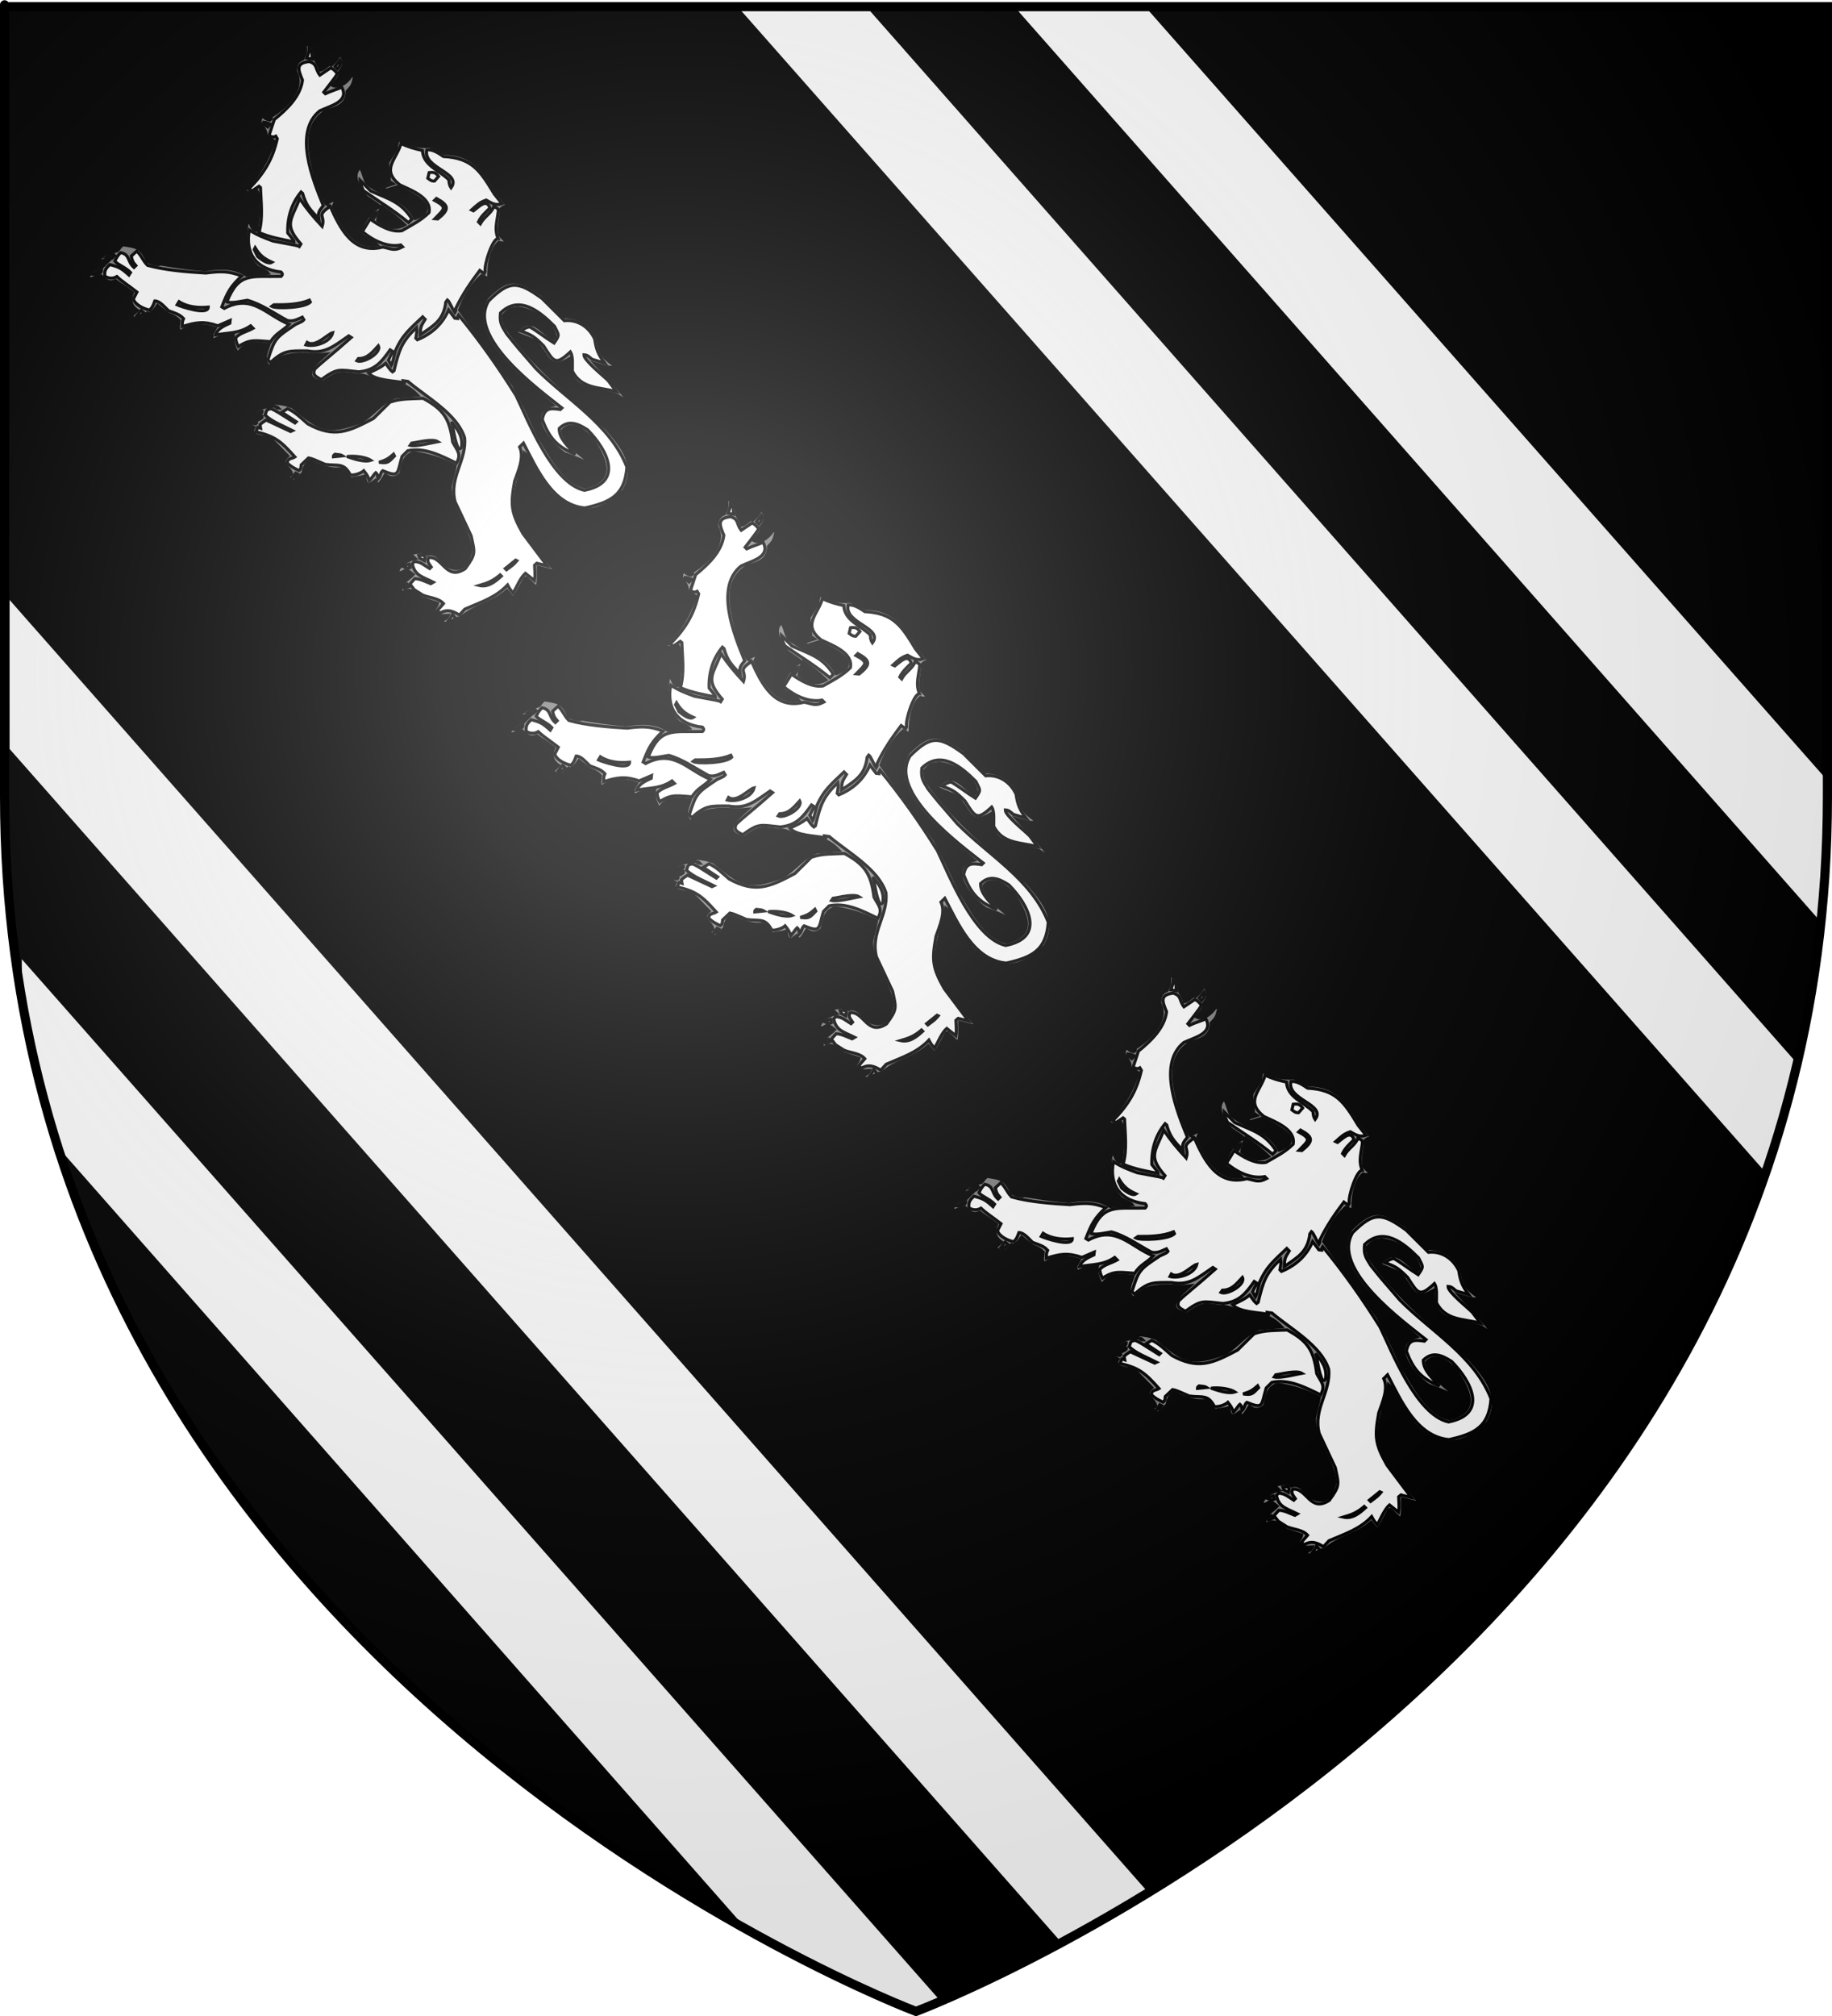 <?xml version="1.0" encoding="UTF-8" standalone="no"?>
<svg xmlns:dc="http://purl.org/dc/elements/1.1/" xmlns:cc="http://web.resource.org/cc/" xmlns:rdf="http://www.w3.org/1999/02/22-rdf-syntax-ns#" xmlns:svg="http://www.w3.org/2000/svg" xmlns="http://www.w3.org/2000/svg" xmlns:xlink="http://www.w3.org/1999/xlink" xmlns:sodipodi="http://sodipodi.sourceforge.net/DTD/sodipodi-0.dtd" xmlns:inkscape="http://www.inkscape.org/namespaces/inkscape" height="660" width="600" version="1.0" id="svg2" sodipodi:version="0.32" inkscape:version="0.44" sodipodi:docname="Blason_Vide_3D.svg" sodipodi:docbase="D:\Mes documents\Renaud-Notre Lapin" inkscape:export-filename="/Users/olivier/Desktop/Blason Rouge/Blason_Vide_3D.png" inkscape:export-xdpi="144" inkscape:export-ydpi="144">
	<rect width="100%" height="100%" fill="#333333" stroke="none"/>
	<sodipodi:namedview inkscape:window-height="712" inkscape:window-width="1024" inkscape:pageshadow="2" inkscape:pageopacity="0.0" guidetolerance="10.0" gridtolerance="10.0" objecttolerance="10.0" borderopacity="1.0" bordercolor="#666666" pagecolor="#ffffff" id="base" showgrid="false" height="660px" inkscape:zoom="0.44547727" inkscape:cx="396.46229" inkscape:cy="478.04383" inkscape:window-x="-4" inkscape:window-y="-4" inkscape:current-layer="layer3"/>
	<desc id="desc4">Flag of Canton of Valais (Wallis)</desc>
	<defs id="defs6">
		<linearGradient id="linearGradient2893">
			<stop style="stop-color:white;stop-opacity:0.314;" offset="0" id="stop2895"/>
			<stop id="stop2897" offset="0.19" style="stop-color:white;stop-opacity:0.251;"/>
			<stop style="stop-color:#6b6b6b;stop-opacity:0.125;" offset="0.6" id="stop2901"/>
			<stop style="stop-color:black;stop-opacity:0.125;" offset="1" id="stop2899"/>
		</linearGradient>
		<linearGradient id="linearGradient2885">
			<stop id="stop2887" offset="0" style="stop-color:white;stop-opacity:1;"/>
			<stop style="stop-color:white;stop-opacity:1;" offset="0.229" id="stop2891"/>
			<stop id="stop2889" offset="1" style="stop-color:black;stop-opacity:1;"/>
		</linearGradient>
		<linearGradient id="linearGradient2955">
			<stop id="stop2867" offset="0" style="stop-color:#fd0000;stop-opacity:1;"/>
			<stop style="stop-color:#e77275;stop-opacity:0.659;" offset="0.5" id="stop2873"/>
			<stop style="stop-color:black;stop-opacity:0.323;" offset="1" id="stop2959"/>
		</linearGradient>
		<radialGradient inkscape:collect="always" xlink:href="#linearGradient2955" id="radialGradient2961" cx="225.524" cy="218.901" fx="225.524" fy="218.901" r="300" gradientTransform="matrix(-4.167939e-4,2.183,-1.884,-3.599562e-4,615.597,-289.121)" gradientUnits="userSpaceOnUse"/>
		<polygon id="star" transform="scale(53,53)" points="0,-1 0.588,0.809 -0.951,-0.309 0.951,-0.309 -0.588,0.809 0,-1 "/>
		<clipPath id="clip">
			<path d="M 0,-200 L 0,600 L 300,600 L 300,-200 L 0,-200 z " id="path10"/>
		</clipPath>
		<radialGradient inkscape:collect="always" xlink:href="#linearGradient2955" id="radialGradient1911" gradientUnits="userSpaceOnUse" gradientTransform="matrix(-4.167939e-4,2.183,-1.884,-3.599562e-4,615.597,-289.121)" cx="225.524" cy="218.901" fx="225.524" fy="218.901" r="300"/>
		<radialGradient inkscape:collect="always" xlink:href="#linearGradient2955" id="radialGradient2865" gradientUnits="userSpaceOnUse" gradientTransform="matrix(0,1.749,-1.593,-1.049767e-7,551.788,-191.29)" cx="225.524" cy="218.901" fx="225.524" fy="218.901" r="300"/>
		<radialGradient inkscape:collect="always" xlink:href="#linearGradient2955" id="radialGradient2871" gradientUnits="userSpaceOnUse" gradientTransform="matrix(0,1.386,-1.323,-5.741131e-8,-158.082,-109.541)" cx="225.524" cy="218.901" fx="225.524" fy="218.901" r="300"/>
		<radialGradient inkscape:collect="always" xlink:href="#linearGradient2893" id="radialGradient3163" gradientUnits="userSpaceOnUse" gradientTransform="matrix(1.353,0,0,1.349,-77.629,-85.747)" cx="221.445" cy="226.331" fx="221.445" fy="226.331" r="300"/>
	</defs>
	<g inkscape:groupmode="layer" id="layer3" inkscape:label="Fond écu" style="display:inline">
		<svg:path d="M 300.000,658.500 C 300.000,658.500 598.500,546.180 598.500,260.728 C 598.500,-24.723 598.500,2.176 598.500,2.176 L 1.500,2.176 L 1.500,260.728 C 1.500,546.180 300.000,658.500 300.000,658.500 z" style="fill:#000000" id="path2855"/></g>
	<g inkscape:groupmode="layer" id="layer4" inkscape:label="Meubles" sodipodi:insensitive="true"><svg:g id="g3"><svg:path d="M 28.995,90.818 C 29.478,88.547 31.802,87.989 33.471,87.429 C 34.235,86.674 35.000,85.918 35.750,85.178 C 34.115,85.174 34.115,85.174 33.177,85.483 C 32.972,85.275 32.766,85.066 32.559,84.858 C 34.468,82.680 35.996,82.906 38.470,82.082 C 39.085,81.474 39.089,81.058 40.241,80.126 C 44.900,80.852 46.279,80.961 48.344,85.632 C 49.542,86.155 51.347,86.902 52.660,86.461 C 60.699,87.732 60.699,87.732 67.200,88.346 C 71.739,87.514 76.672,87.379 80.703,90.049 C 83.067,89.834 85.445,89.632 87.810,89.446 C 87.502,89.045 87.502,89.045 84.235,87.386 C 79.939,83.035 80.249,78.728 80.852,73.338 C 81.060,73.131 81.271,72.923 81.481,72.715 C 81.615,72.732 81.763,72.761 81.896,72.806 C 82.242,73.877 82.585,75.274 84.142,75.500 C 84.548,72.041 85.553,64.958 84.151,62.517 C 83.120,63.065 80.665,63.429 80.127,62.283 C 85.247,56.697 87.139,53.122 89.880,46.237 C 88.744,45.418 88.076,45.431 87.119,44.461 C 87.345,41.180 83.824,41.065 85.847,37.862 C 86.730,38.698 86.994,38.995 88.314,39.311 C 88.494,39.163 88.658,39.029 88.823,38.897 C 88.825,38.630 88.829,38.361 88.831,38.093 C 93.538,35.241 99.942,29.095 96.818,23.470 C 96.839,21.301 97.207,20.055 99.237,19.229 C 100.177,17.240 100.167,16.751 99.991,14.893 C 100.172,14.715 100.352,14.538 100.516,14.375 C 103.014,15.793 103.006,16.596 103.259,19.553 C 104.473,21.621 104.473,21.621 104.875,22.959 C 105.485,22.857 105.485,22.857 108.090,20.904 C 108.222,21.037 108.354,21.171 108.501,21.321 C 110.015,19.974 110.541,19.277 111.419,17.616 C 112.824,19.848 113.138,21.096 111.168,23.602 C 111.866,25.001 109.799,26.746 108.837,27.932 C 111.143,29.187 114.334,26.389 115.275,24.430 C 115.540,24.699 115.819,24.982 116.099,25.266 C 115.527,27.566 115.521,28.071 113.677,29.893 C 113.636,34.052 110.846,35.277 106.795,36.275 C 98.542,41.539 101.723,50.670 103.482,58.965 C 106.297,65.984 106.297,65.984 106.809,66.714 C 107.720,66.227 108.617,65.754 109.513,65.280 C 109.951,66.115 109.590,66.440 109.179,67.523 C 111.693,73.280 115.727,81.507 123.599,80.267 C 121.895,78.272 118.805,78.233 117.774,75.809 C 119.997,71.788 120.359,69.696 124.346,67.671 C 123.832,67.062 123.832,67.062 120.142,64.584 C 117.920,62.335 114.862,57.499 117.859,54.862 C 118.935,55.772 119.118,58.357 120.185,60.040 C 125.666,64.720 132.059,64.233 135.971,71.525 C 145.336,67.808 134.195,63.155 130.174,61.093 C 128.879,61.491 127.567,61.902 126.256,62.315 C 126.079,62.137 125.902,61.957 125.740,61.793 C 126.321,60.131 126.428,59.820 127.538,58.724 C 127.367,56.480 126.815,55.053 127.059,53.047 C 127.964,51.595 128.884,50.156 129.790,48.733 C 130.016,46.862 130.016,46.862 130.531,45.733 C 133.977,47.423 136.674,48.203 140.627,47.918 C 143.617,49.174 143.617,49.174 145.448,50.220 C 154.718,50.247 158.274,55.769 162.660,63.061 C 163.849,64.476 165.039,65.890 166.229,67.306 C 165.259,67.644 164.874,67.613 164.049,68.428 C 164.346,71.369 162.938,74.144 163.757,77.073 C 164.434,77.758 165.110,78.443 165.802,79.144 C 165.800,79.263 165.799,79.411 165.797,79.559 C 164.134,79.554 164.134,79.554 163.408,79.330 C 160.740,81.640 159.974,87.015 160.104,90.566 C 159.938,90.728 159.758,90.906 159.578,91.085 C 158.971,90.800 158.365,90.516 157.744,90.247 C 154.461,93.253 152.121,97.184 150.519,101.472 C 156.426,109.704 162.332,117.936 168.224,126.183 C 172.059,133.430 172.059,133.430 176.322,142.727 C 179.674,147.892 184.593,158.246 191.728,159.471 C 201.840,157.020 198.103,150.086 193.845,143.403 C 191.225,141.048 187.426,137.501 184.168,140.982 C 184.843,144.906 189.637,148.441 192.745,151.111 C 192.581,151.273 192.401,151.451 192.221,151.628 C 189.812,150.210 187.429,149.444 184.926,148.531 C 180.055,145.367 171.569,134.944 181.056,132.609 C 173.178,125.560 151.782,110.611 159.426,97.501 C 166.358,90.659 169.267,90.905 177.590,96.516 C 179.973,98.928 182.356,101.342 184.740,103.756 C 189.375,103.769 193.512,106.099 195.608,110.592 C 196.747,115.616 196.606,116.374 201.092,119.567 C 200.881,119.803 200.671,120.040 200.459,120.307 C 198.411,120.093 198.411,120.093 194.901,119.057 C 201.649,126.282 201.649,126.282 204.821,130.124 C 204.612,130.332 204.401,130.539 204.191,130.747 C 203.526,130.284 202.878,129.837 202.227,129.388 C 193.656,126.466 186.356,128.406 186.463,117.474 C 179.455,121.597 179.643,116.086 175.377,111.766 C 173.812,110.751 169.338,109.490 168.810,108.745 C 173.913,103.353 175.956,107.341 181.059,111.069 C 181.298,110.743 181.556,110.432 181.795,110.136 C 180.955,104.903 174.261,101.304 169.498,100.830 C 166.789,101.238 166.803,101.252 164.733,103.296 C 164.921,105.348 164.921,105.348 165.517,106.790 C 174.524,120.023 187.134,129.494 198.718,140.416 C 204.037,146.493 208.908,152.687 204.195,160.754 C 196.004,168.841 188.024,169.159 180.065,161.099 C 178.836,159.194 174.036,150.133 171.723,148.269 C 170.912,155.070 167.816,160.365 168.844,167.676 C 171.254,174.831 176.562,180.564 181.468,186.372 C 181.303,186.536 181.122,186.713 180.942,186.891 C 179.402,186.471 177.860,186.050 176.304,185.644 C 176.200,187.249 176.654,190.830 175.720,192.342 C 174.600,191.270 173.482,190.196 172.348,189.139 C 172.215,189.153 172.065,189.182 171.931,189.227 C 169.011,194.700 169.011,194.700 168.063,195.841 C 167.388,195.008 166.713,194.174 166.022,193.354 C 161.436,197.560 155.399,198.107 150.662,202.460 C 150.424,202.430 150.186,202.399 149.950,202.369 C 148.639,204.311 146.732,204.840 144.575,203.496 C 144.606,203.347 144.638,203.200 144.670,203.081 C 145.771,202.787 146.488,202.313 146.853,201.454 C 143.970,201.623 144.089,201.623 142.011,199.879 C 143.171,198.144 143.171,198.144 143.281,197.506 C 141.608,196.951 139.935,196.397 138.247,195.858 C 135.650,194.008 134.510,192.102 131.757,194.085 C 129.850,191.525 133.835,189.769 135.321,188.093 C 132.022,185.350 132.979,187.582 130.276,187.574 C 130.301,185.020 134.018,183.114 135.997,182.837 C 135.511,182.375 135.041,181.929 134.554,181.496 C 135.826,180.533 138.602,180.705 139.933,181.512 C 142.675,180.599 144.209,183.143 146.079,185.036 C 150.760,187.828 153.207,185.265 154.281,180.203 C 153.509,172.579 147.402,166.633 147.474,159.355 C 147.896,157.084 148.752,154.619 149.084,152.526 C 144.353,150.104 140.665,149.040 135.504,148.163 C 132.092,149.207 132.050,151.867 131.201,155.177 C 129.686,156.673 128.006,156.801 126.163,155.473 C 125.468,156.630 125.027,157.595 123.858,158.660 C 123.342,158.259 123.342,158.259 122.935,157.306 C 122.218,157.810 121.485,158.327 120.751,158.845 C 119.499,157.697 119.712,157.252 119.445,155.841 C 117.953,156.401 116.543,156.292 114.993,156.764 C 113.727,155.541 113.199,154.828 112.456,153.353 C 108.154,154.069 105.258,152.604 101.441,150.869 C 100.080,151.951 99.551,152.914 99.234,154.875 C 98.424,155.675 97.239,156.845 96.205,157.659 C 95.571,157.196 94.922,156.748 94.273,156.301 C 94.304,156.152 94.334,156.004 94.365,155.885 C 95.095,155.695 95.095,155.695 95.517,155.161 C 94.859,152.574 91.241,151.969 94.236,149.275 C 89.045,143.926 89.045,143.926 88.013,143.299 C 86.083,142.906 81.242,142.863 83.202,139.898 C 82.994,139.777 82.788,139.659 82.581,139.569 C 82.372,139.657 82.162,139.776 81.954,139.894 C 81.851,139.671 81.750,139.448 81.648,139.254 C 83.134,137.698 84.946,137.556 85.817,136.697 C 85.820,136.548 85.805,136.414 85.807,136.296 C 84.531,136.173 83.668,136.260 82.620,135.558 C 84.409,133.379 87.145,133.209 89.673,132.979 C 89.631,132.637 89.590,132.295 89.563,131.969 C 92.101,132.110 93.407,132.322 95.746,133.220 C 104.855,140.585 106.754,142.358 118.385,138.025 C 122.614,135.438 125.044,131.627 129.397,130.007 C 131.849,129.791 134.288,129.590 136.727,129.388 C 132.608,125.069 129.870,125.773 124.084,124.836 C 121.434,123.922 119.488,122.461 116.870,122.749 C 110.980,121.885 110.850,121.632 105.719,125.198 C 97.729,123.406 103.671,118.774 106.848,115.931 C 101.554,116.479 97.053,115.040 91.982,117.105 C 90.695,118.053 89.422,119.015 88.136,119.991 C 85.719,117.845 87.395,115.131 88.117,112.771 C 83.647,112.594 80.523,111.411 77.865,115.742 C 76.727,113.807 75.961,111.622 76.381,109.647 C 73.916,109.639 71.993,110.094 69.858,111.379 C 68.683,109.802 69.807,108.869 70.518,107.461 C 66.640,106.172 62.436,106.084 58.949,108.674 C 58.025,107.439 58.587,106.207 58.674,104.945 C 57.527,103.664 56.431,103.392 54.981,102.764 C 53.847,101.825 52.725,100.901 51.605,99.976 C 50.717,101.296 50.385,101.800 48.889,102.747 C 48.684,102.627 48.491,102.522 48.284,102.433 C 47.623,103.144 46.963,103.855 46.302,104.597 C 44.937,104.384 43.836,104.530 43.000,103.443 C 43.660,102.822 44.320,102.198 44.979,101.606 C 42.677,100.054 42.416,97.900 43.387,95.822 C 40.629,93.661 39.195,93.017 37.869,91.885 C 35.616,92.872 34.704,91.830 33.114,90.311 C 30.331,90.942 30.331,90.942 29.613,91.445 C 29.407,91.236 29.201,91.027 28.995,90.818 z" style="fill:#808080;stroke:black;stroke-width:1" id="path4"/><svg:path d="M 95.816,156.424 C 96.163,155.906 96.509,155.385 96.856,154.867 C 97.063,154.957 97.271,155.077 97.477,155.196 C 96.891,155.863 96.828,156.249 95.816,156.424 z" style="fill:#ffffff;stroke:black;stroke-width:1" id="path5"/><svg:path d="M 30.446,89.798 C 32.000,88.881 32.000,88.881 33.252,88.469 C 33.240,89.717 31.381,89.905 30.446,89.798 z" style="fill:#ffffff;stroke:black;stroke-width:1" id="path6"/><svg:path d="M 131.984,192.213 C 132.585,191.474 132.543,191.339 133.331,191.177 C 133.507,191.446 133.667,191.729 133.842,192.026 C 133.351,192.218 132.872,192.426 132.394,192.630 C 132.248,192.482 132.116,192.348 131.984,192.213 z" style="fill:#ffffff;stroke:black;stroke-width:1" id="path7"/><svg:path d="M 44.767,103.462 C 45.249,102.840 45.732,102.218 46.227,101.610 C 46.536,101.863 46.831,102.132 47.140,102.415 C 46.630,102.888 46.107,103.378 45.581,103.866 C 45.315,103.717 45.035,103.582 44.767,103.462 z" style="fill:#ffffff;stroke:black;stroke-width:1" id="path8"/><svg:path d="M 83.797,141.340 C 84.009,140.837 84.222,140.361 84.435,139.886 C 84.747,139.992 85.057,140.096 85.368,140.201 C 85.298,139.799 85.226,139.429 85.156,139.057 C 85.997,138.138 86.413,138.140 87.132,137.518 C 89.808,138.758 92.487,139.999 95.147,141.255 C 95.358,141.137 95.565,141.048 95.775,140.960 C 92.937,139.496 88.984,138.044 86.850,135.883 C 87.388,134.117 87.300,134.086 88.833,133.809 C 90.577,134.646 90.577,134.646 96.617,138.481 C 96.766,138.333 96.900,138.200 97.036,138.066 C 95.470,137.022 93.892,135.992 92.313,134.963 C 92.940,134.578 93.569,134.194 94.195,133.810 C 96.681,134.857 98.650,136.943 100.832,138.790 C 109.432,143.481 114.073,141.370 122.316,136.998 C 124.132,135.206 125.932,133.427 127.732,131.651 C 131.354,130.398 134.798,130.616 138.574,130.420 C 145.238,134.078 147.231,136.937 148.240,144.710 C 149.654,147.462 151.233,148.521 149.509,151.636 C 144.556,149.230 139.145,146.360 133.564,147.547 C 132.948,148.155 132.317,148.777 131.689,149.400 C 129.983,155.114 130.937,156.379 125.344,154.105 C 124.460,154.830 124.777,155.812 123.773,156.804 C 123.664,155.705 123.713,155.304 123.065,154.736 C 122.555,155.151 122.341,155.775 120.989,157.316 C 120.439,155.739 120.030,155.204 119.148,154.102 C 118.234,154.946 115.805,155.755 114.709,155.425 C 112.579,151.319 110.709,152.636 106.481,152.013 C 102.176,150.145 102.176,150.145 101.035,149.919 C 100.240,150.673 99.446,151.428 98.635,152.199 C 98.540,152.911 98.698,153.492 97.905,154.039 C 96.248,153.232 95.287,152.768 94.096,151.561 C 94.155,149.943 95.640,150.215 96.596,149.593 C 91.909,144.336 90.052,142.844 83.797,141.340 z" style="fill:#ffffff;stroke:black;stroke-width:1" id="path9"/><svg:path d="M 34.362,90.433 C 34.086,88.383 34.864,87.701 35.959,86.621 C 39.071,87.432 39.838,87.910 42.211,90.040 C 42.391,89.745 42.557,89.462 42.739,89.195 C 41.209,87.557 38.500,86.644 37.619,85.481 C 38.240,84.190 38.619,83.582 39.504,82.708 C 42.632,83.297 41.615,85.626 43.882,87.564 C 44.093,87.357 44.303,87.149 44.498,86.956 C 43.426,85.721 43.297,85.261 42.998,83.849 C 43.583,83.300 44.168,82.751 44.767,82.220 C 46.431,83.725 46.640,85.166 48.317,86.864 C 53.917,88.456 61.399,89.042 67.397,89.387 C 72.069,88.806 74.758,88.651 79.138,90.356 C 75.511,93.763 74.542,95.514 72.638,100.454 C 72.920,100.618 73.199,100.784 73.465,100.962 C 82.559,96.131 86.906,102.933 94.673,106.179 C 92.677,108.327 90.396,108.989 88.630,111.852 C 83.924,111.555 81.926,110.851 78.081,113.469 C 77.469,112.310 77.297,111.684 77.189,110.555 C 78.616,108.999 81.057,108.532 82.894,107.482 C 82.614,107.199 82.349,106.930 82.085,106.662 C 78.361,109.191 75.066,108.856 70.587,109.629 C 71.321,107.493 73.544,106.652 75.275,105.825 C 75.307,105.498 75.355,105.187 75.388,104.889 C 74.030,105.465 72.688,106.055 71.344,106.646 C 66.725,105.057 64.135,105.495 59.694,106.909 C 59.707,105.661 59.696,105.200 60.121,104.310 C 58.755,102.776 56.961,102.430 55.199,101.726 C 53.874,100.504 52.363,98.522 50.699,98.518 C 50.243,99.705 50.071,100.463 49.006,101.514 C 47.153,101.167 44.166,99.732 43.694,97.874 C 44.073,97.117 44.451,96.361 44.844,95.619 C 42.072,93.442 40.020,92.202 38.284,90.533 C 37.028,91.273 35.647,91.225 34.362,90.433 z" style="fill:#ffffff;stroke:black;stroke-width:1" id="path10"/><svg:path d="M 135.689,193.056 C 135.220,192.432 134.749,191.806 134.267,191.196 C 134.778,190.603 135.304,190.025 135.828,189.447 C 137.581,189.453 139.354,190.437 141.071,191.097 C 141.340,190.919 141.624,190.757 141.908,190.593 C 138.287,188.786 135.852,188.452 135.044,184.572 C 135.255,184.336 135.464,184.098 135.675,183.861 C 137.785,183.868 138.858,185.014 140.719,186.149 C 140.899,185.971 141.078,185.794 141.243,185.631 C 140.293,184.216 139.835,183.844 140.337,182.552 C 144.994,181.958 145.995,190.383 152.366,186.183 C 155.949,181.292 155.492,180.977 154.328,175.479 C 152.566,171.745 150.819,168.026 149.073,164.307 C 146.953,156.338 152.935,150.696 152.160,143.280 C 149.682,135.460 139.647,130.037 133.578,124.850 C 133.088,124.773 132.612,124.712 132.139,124.652 C 132.210,124.845 132.267,125.053 132.326,125.260 C 129.153,124.628 122.809,124.594 120.695,122.122 C 122.844,121.118 124.588,120.396 126.310,118.959 C 127.834,121.133 127.834,121.133 128.541,121.729 C 128.722,121.581 128.886,121.447 129.067,121.330 C 130.722,114.486 131.489,111.963 136.424,107.209 C 136.635,108.324 136.432,109.317 136.181,110.714 C 136.344,110.879 136.519,111.057 136.696,111.237 C 141.470,109.289 144.964,106.016 146.909,101.476 C 147.583,102.370 148.258,103.262 148.947,104.171 C 149.260,104.186 149.556,104.217 149.868,104.263 C 149.857,103.743 149.857,103.743 150.190,103.149 C 156.886,111.280 163.275,120.273 169.008,129.498 C 172.925,137.547 180.865,158.190 191.405,160.524 C 204.474,157.948 198.904,147.265 192.431,140.709 C 189.228,138.635 186.136,137.333 183.150,140.281 C 183.058,143.580 186.299,146.381 188.431,148.749 C 182.216,146.147 179.898,143.288 177.608,137.369 C 178.316,133.404 180.319,133.604 183.508,134.073 C 183.689,133.895 183.868,133.717 184.033,133.555 C 176.883,127.843 152.777,110.510 160.026,98.528 C 166.821,91.819 169.481,91.842 177.578,97.763 C 180.006,100.162 182.419,102.575 184.832,104.989 C 189.160,104.542 192.894,106.974 194.772,111.005 C 195.244,114.275 195.881,116.030 198.008,118.844 C 196.645,118.425 195.267,118.019 193.890,117.614 C 192.830,116.749 192.477,116.213 191.231,116.150 C 191.212,117.992 197.538,122.958 199.199,124.641 C 200.078,125.802 200.960,126.964 201.839,128.154 C 195.822,126.681 190.468,127.229 187.463,121.517 C 187.410,119.422 187.763,116.689 186.796,115.201 C 181.850,119.792 181.446,118.542 178.037,113.229 C 175.226,110.384 174.180,109.593 170.567,108.365 C 171.673,107.594 172.287,107.225 173.462,107.006 C 175.413,108.051 178.907,110.750 181.462,112.319 C 183.437,109.486 183.032,109.797 181.620,106.837 C 176.662,101.815 169.985,96.462 163.909,102.462 C 163.582,105.492 164.167,106.503 165.923,109.271 C 169.387,113.619 169.387,113.619 175.499,120.650 C 185.605,130.885 199.877,138.890 205.311,152.914 C 204.673,162.019 200.103,164.412 191.558,166.289 C 180.870,165.336 175.714,153.242 171.441,145.075 C 171.021,145.489 170.601,145.905 170.181,146.319 C 171.752,149.681 169.764,154.028 168.541,157.560 C 167.113,165.385 167.372,167.807 171.257,174.681 C 173.896,178.195 176.536,181.709 179.190,185.237 C 178.064,184.937 176.937,184.666 175.811,184.396 C 175.571,184.602 175.332,184.810 175.076,185.033 C 175.248,188.746 175.248,188.746 175.028,190.053 C 174.041,189.263 173.053,188.472 172.065,187.682 C 170.476,189.074 169.214,192.146 168.080,194.177 C 166.964,192.837 166.964,192.837 166.234,191.498 C 162.316,195.661 157.548,197.103 152.237,199.405 C 151.652,200.042 151.051,200.693 150.464,201.360 C 148.412,200.061 146.488,199.284 144.082,200.717 C 143.802,200.435 143.522,200.151 143.259,199.883 C 143.920,199.112 144.581,198.341 145.243,197.601 C 143.670,195.769 140.610,195.731 138.464,194.818 C 137.549,194.222 136.619,193.638 135.689,193.056 z" style="fill:#ffffff;stroke:black;stroke-width:1" id="path11"/><svg:path d="M 146.730,203.400 C 147.663,202.274 147.663,202.274 148.194,201.131 C 148.502,201.533 148.810,201.934 149.117,202.366 C 148.548,202.988 147.872,203.625 146.730,203.400 z" style="fill:#ffffff;stroke:black;stroke-width:1" id="path12"/><svg:path d="M 83.214,138.650 C 83.601,138.472 83.975,138.311 84.347,138.147 C 84.152,138.340 83.942,138.548 83.732,138.754 C 83.570,138.710 83.391,138.680 83.214,138.650 z" style="fill:#ffffff;stroke:black;stroke-width:1" id="path13"/><svg:path d="M 131.843,185.410 C 132.574,185.159 133.288,184.924 134.018,184.703 C 134.118,185.075 134.219,185.447 134.318,185.819 C 133.453,186.291 132.700,185.739 131.843,185.410 z" style="fill:#ffffff;stroke:black;stroke-width:1" id="path14"/><svg:path d="M 84.077,135.354 C 85.407,134.630 85.407,134.630 85.823,134.631 C 85.819,135.047 85.819,135.047 85.399,135.462 C 84.968,135.417 84.522,135.385 84.077,135.354 z" style="fill:#ffffff;stroke:black;stroke-width:1" id="path15"/><svg:path d="M 34.838,84.254 C 35.571,83.737 35.571,83.737 37.106,83.222 C 37.239,83.356 37.371,83.491 37.519,83.639 C 37.248,83.935 36.979,84.232 36.693,84.542 C 36.084,84.437 35.461,84.346 34.838,84.254 z" style="fill:#ffffff;stroke:black;stroke-width:1" id="path16"/><svg:path d="M 137.439,182.737 C 137.338,182.425 137.236,182.113 137.151,181.816 C 137.700,181.803 138.236,181.805 138.785,181.821 C 138.917,181.984 139.050,182.148 139.196,182.327 C 139.118,182.727 139.055,183.143 138.991,183.560 C 138.474,183.276 137.956,182.991 137.439,182.737 z" style="fill:#ffffff;stroke:black;stroke-width:1" id="path17"/><svg:path d="M 90.072,133.115 C 90.784,133.207 90.784,133.207 91.196,133.623 C 90.780,133.622 90.780,133.622 90.072,133.115 z" style="fill:#ffffff;stroke:black;stroke-width:1" id="path18"/><svg:path d="M 57.996,99.788 C 58.208,99.432 58.419,99.076 58.630,98.750 C 61.346,100.510 64.983,100.864 68.210,100.531 C 68.181,103.443 59.061,100.296 57.996,99.788 z" style="fill:#808080;stroke:black;stroke-width:1" id="path19"/><svg:path d="M 112.185,149.238 C 111.188,149.339 110.192,149.440 109.195,149.541 C 109.200,149.126 109.200,149.126 109.709,148.711 C 111.667,148.924 111.667,148.924 112.185,149.238 z" style="fill:#808080;stroke:black;stroke-width:1" id="path20"/><svg:path d="M 113.622,149.464 C 115.854,149.145 119.698,149.557 121.456,150.706 C 119.249,151.443 115.711,150.170 113.622,149.464 z" style="fill:#808080;stroke:black;stroke-width:1" id="path21"/><svg:path d="M 156.962,191.678 C 159.853,190.826 161.538,190.131 163.799,188.193 C 163.932,188.327 164.064,188.461 164.211,188.610 C 162.233,190.416 159.852,192.356 156.962,191.678 z" style="fill:#808080;stroke:black;stroke-width:1" id="path22"/><svg:path d="M 87.740,117.822 C 89.994,110.681 90.232,110.623 96.826,106.201 C 99.126,105.168 99.126,105.168 99.532,104.649 C 99.370,104.367 99.195,104.098 99.019,103.830 C 97.214,104.613 96.107,105.292 94.165,104.945 C 89.643,102.525 85.897,99.691 81.024,98.295 C 79.401,98.514 75.708,99.454 74.318,98.795 C 78.232,88.958 82.330,90.738 92.049,90.499 C 92.782,89.774 92.414,89.490 92.047,89.058 C 84.020,88.129 80.205,83.154 81.664,75.301 C 84.188,76.987 86.466,77.826 89.457,78.934 C 97.495,80.413 97.495,80.413 98.011,80.727 C 98.193,80.431 98.359,80.149 98.541,79.881 C 93.061,73.582 95.152,72.340 98.164,65.040 C 100.436,68.419 102.593,70.995 105.505,74.123 C 106.701,70.354 103.412,70.865 107.839,67.757 C 107.736,67.563 107.634,67.400 107.532,67.236 C 107.710,67.267 107.889,67.297 108.052,67.342 C 111.410,74.824 115.530,83.408 125.346,80.896 C 128.209,81.426 129.046,82.304 131.853,80.826 C 131.647,80.618 131.442,80.410 131.235,80.201 C 126.771,81.079 122.040,78.630 118.680,75.826 C 119.525,74.432 120.371,73.069 121.216,71.703 C 124.004,73.718 127.978,76.150 131.593,75.553 C 134.849,73.691 137.895,72.184 140.520,69.592 C 141.490,64.573 134.205,62.115 130.908,60.486 C 124.658,55.477 129.859,52.253 131.352,46.984 C 133.718,48.150 135.674,48.661 138.341,49.262 C 138.620,54.256 143.924,55.757 147.013,58.885 C 147.122,59.895 147.057,60.431 147.729,61.473 C 151.449,56.477 138.344,55.086 139.799,49.060 C 141.777,48.872 143.578,50.125 145.245,51.244 C 154.540,51.747 157.205,55.766 161.839,63.460 C 162.691,64.532 163.541,65.604 164.393,66.676 C 162.277,67.383 160.977,66.488 159.235,65.502 C 157.028,66.268 156.352,67.025 154.464,68.712 C 154.671,68.802 154.877,68.891 155.085,69.011 C 156.819,67.738 159.374,64.835 160.442,68.106 C 159.077,69.513 157.593,70.712 156.684,72.640 C 156.890,72.849 157.096,73.058 157.301,73.266 C 158.572,70.952 160.959,69.800 161.694,67.693 C 162.627,68.008 162.627,68.008 163.229,68.618 C 163.003,71.991 161.715,74.735 163.122,78.111 C 161.340,78.075 158.494,86.505 158.888,88.914 C 158.781,89.107 158.674,89.329 158.568,89.552 C 158.096,89.193 157.610,88.850 157.137,88.522 C 154.142,92.510 151.535,96.261 149.276,100.962 C 149.266,101.794 149.266,101.794 148.951,102.313 C 148.173,101.227 147.159,98.580 146.525,98.177 C 146.344,98.413 146.164,98.651 145.998,98.903 C 145.287,104.754 142.283,106.454 137.634,109.604 C 137.704,106.886 137.945,106.678 139.242,104.544 C 138.963,104.259 138.698,103.991 138.433,103.723 C 134.414,107.574 131.810,109.557 129.547,114.735 C 128.464,119.069 128.464,119.069 128.162,119.574 C 127.856,119.023 127.549,118.473 127.241,117.922 C 127.697,116.943 128.151,115.994 128.606,115.045 C 128.327,114.851 128.060,114.670 127.780,114.507 C 124.979,118.480 122.857,121.222 117.519,121.726 C 110.884,121.038 110.638,120.399 105.222,124.276 C 103.242,123.199 102.282,122.678 103.087,120.852 C 105.367,118.601 108.704,116.129 115.058,110.474 C 114.778,110.279 114.512,110.100 114.232,109.936 C 109.446,113.190 106.567,115.974 100.679,114.873 C 94.589,114.855 93.106,114.613 88.563,118.655 C 88.283,118.372 88.004,118.089 87.740,117.822 z" style="fill:#ffffff;stroke:black;stroke-width:1" id="path23"/><svg:path d="M 124.123,151.339 C 126.492,150.587 127.149,150.204 128.903,148.678 C 129.005,148.872 129.107,149.065 129.208,149.288 C 127.258,151.303 127.030,151.793 124.123,151.339 z" style="fill:#808080;stroke:black;stroke-width:1" id="path24"/><svg:path d="M 165.469,186.133 C 166.623,185.200 167.775,184.268 168.914,183.350 C 169.047,183.395 169.180,183.469 169.313,183.544 C 168.260,184.788 168.260,184.788 165.880,186.549 C 165.734,186.401 165.602,186.267 165.469,186.133 z" style="fill:#808080;stroke:black;stroke-width:1" id="path25"/><svg:path d="M 100.163,112.911 C 100.300,112.629 100.436,112.347 100.588,112.080 C 103.392,113.900 107.330,109.247 108.983,108.910 C 108.253,112.073 103.053,113.677 100.163,112.911 z" style="fill:#808080;stroke:black;stroke-width:1" id="path26"/><svg:path d="M 88.951,100.295 C 89.191,100.117 89.430,99.939 89.685,99.777 C 93.666,99.789 97.677,99.741 101.347,98.266 C 101.449,98.460 101.551,98.654 101.653,98.877 C 100.044,100.788 90.486,101.191 88.951,100.295 z" style="fill:#808080;stroke:black;stroke-width:1" id="path27"/><svg:path d="M 134.295,145.798 C 134.459,145.545 134.640,145.307 134.821,145.071 C 137.080,144.781 141.597,143.501 143.383,144.591 C 141.403,144.956 136.220,146.309 134.295,145.798 z" style="fill:#808080;stroke:black;stroke-width:1" id="path28"/><svg:path d="M 116.826,118.115 C 116.992,117.862 117.172,117.625 117.353,117.387 C 120.472,117.398 122.114,115.100 123.901,113.189 C 125.125,115.508 118.912,119.117 116.826,118.115 z" style="fill:#808080;stroke:black;stroke-width:1" id="path29"/><svg:path d="M 84.357,83.969 C 83.979,83.196 83.614,82.437 83.251,81.678 C 83.342,81.471 83.448,81.278 83.553,81.086 C 85.088,83.601 86.400,84.628 89.092,85.855 C 87.718,86.742 85.359,84.776 84.357,83.969 z" style="fill:#808080;stroke:black;stroke-width:1" id="path30"/><svg:path d="M 150.180,146.884 C 148.797,144.013 148.720,141.056 147.888,138.113 C 149.884,140.525 151.749,142.982 151.104,146.560 C 150.683,146.975 150.683,146.975 150.180,146.884 z" style="fill:#ffffff;stroke:black;stroke-width:1" id="path31"/><svg:path d="M 84.849,76.127 C 86.204,71.260 85.467,66.102 85.305,61.377 C 85.128,61.228 84.967,61.094 84.804,60.961 C 84.042,61.477 83.280,61.995 82.516,62.514 C 82.178,62.288 81.821,62.080 81.482,61.886 C 86.495,56.731 89.258,52.238 90.824,45.394 C 90.664,45.111 90.489,44.844 90.328,44.590 C 89.655,45.019 88.691,44.824 88.146,44.272 C 88.714,42.535 89.279,40.829 89.847,39.122 C 93.994,35.763 98.418,31.541 99.064,26.225 C 97.613,22.745 96.815,20.647 101.278,20.157 C 104.090,21.055 103.053,22.375 104.754,24.607 C 105.922,23.809 107.103,23.026 108.284,22.241 C 109.201,22.659 109.201,22.659 110.435,24.000 C 110.219,24.743 110.219,24.743 106.038,30.167 C 106.199,30.331 106.376,30.509 106.553,30.689 C 108.389,29.789 110.280,29.303 111.936,28.551 C 114.415,33.282 108.461,34.542 104.745,36.269 C 96.000,43.226 102.474,58.931 105.884,67.306 C 104.754,68.803 104.022,69.320 104.386,71.550 C 101.473,68.600 100.179,67.081 99.103,63.290 C 98.927,63.141 98.749,62.991 98.588,62.857 C 95.460,66.622 94.048,71.312 94.237,76.273 C 96.277,78.760 96.277,78.760 96.274,79.176 C 92.197,78.318 88.770,77.817 84.849,76.127 z" style="fill:#ffffff;stroke:black;stroke-width:1" id="path32"/><svg:path d="M 86.238,40.449 C 86.269,40.301 86.300,40.153 86.345,40.019 C 87.370,40.155 87.370,40.155 88.494,40.662 C 88.223,40.959 87.954,41.257 87.668,41.567 C 87.196,41.178 86.710,40.807 86.238,40.449 z" style="fill:#ffffff;stroke:black;stroke-width:1" id="path33"/><svg:path d="M 121.419,70.679 C 122.572,69.747 122.572,69.747 123.199,69.541 C 122.980,70.580 122.980,70.580 122.453,71.396 C 122.113,71.142 121.758,70.903 121.419,70.679 z" style="fill:#ffffff;stroke:black;stroke-width:1" id="path34"/><svg:path d="M 123.679,72.127 C 123.815,70.255 124.362,69.128 124.970,67.585 C 127.775,69.465 129.986,71.195 132.533,73.594 C 129.410,75.442 126.422,74.155 123.679,72.127 z" style="fill:#000000;stroke:black;stroke-width:1" id="path35"/><svg:path d="M 119.034,62.412 C 118.511,61.193 117.911,60.166 117.923,59.007 C 119.070,60.170 120.233,61.346 121.395,62.524 C 127.431,65.245 131.271,66.014 134.928,71.729 C 134.553,72.099 134.178,72.469 133.787,72.855 C 129.057,68.934 123.962,65.844 119.034,62.412 z" style="fill:#ffffff;stroke:black;stroke-width:1" id="path36"/><svg:path d="M 126.879,60.787 C 127.225,60.387 127.585,60.001 127.930,59.631 C 128.212,59.795 128.477,59.974 128.756,60.169 C 128.131,60.374 127.505,60.581 126.879,60.787 z" style="fill:#ffffff;stroke:black;stroke-width:1" id="path37"/><svg:path d="M 142.462,71.558 C 145.524,68.359 146.657,67.946 142.312,65.586 C 142.522,65.378 142.732,65.171 142.943,64.964 C 147.154,67.249 147.216,68.602 143.397,71.665 C 143.085,71.619 142.774,71.573 142.462,71.558 z" style="fill:#808080;stroke:black;stroke-width:1" id="path38"/><svg:path d="M 100.471,19.040 C 101.205,16.872 101.205,16.872 101.215,15.921 C 102.378,16.980 102.104,17.603 102.222,19.342 C 101.643,19.236 101.065,19.129 100.471,19.040 z" style="fill:#ffffff;stroke:black;stroke-width:1" id="path39"/><svg:path d="M 140.111,58.345 C 140.264,57.722 140.404,57.113 140.545,56.504 C 142.091,56.330 142.698,56.465 143.636,57.746 C 143.186,58.250 142.735,58.754 142.285,59.287 C 141.216,59.285 140.907,58.942 140.111,58.345 z" style="fill:#ffffff;stroke:black;stroke-width:1" id="path40"/><svg:path d="M 109.731,21.756 C 110.286,21.058 110.843,20.362 111.399,19.695 C 111.909,20.632 111.335,21.582 110.539,22.575 C 110.260,22.292 109.995,22.024 109.731,21.756 z" style="fill:#ffffff;stroke:black;stroke-width:1" id="path41"/></svg:g><svg:g id="g6"><svg:path d="M 54.250,363.581 L 323.050,668.781 L 368.550,668.781 L 54.250,312.481 L 54.250,363.581 z" style="fill:#000000;stroke:black;stroke-width:2" id="path118"/></svg:g><svg:g id="g7"><svg:path d="M 54.250,260.681 L 414.050,668.781 L 458.850,668.781 L 54.250,209.581 L 54.250,260.681 z" style="fill:#000000;stroke:black;stroke-width:2" id="path119"/></svg:g><svg:g id="g8"><svg:path d="M 190.750,3.081 L 557.550,418.881 L 557.550,367.781 L 236.250,3.081 L 190.750,3.081 z" style="fill:#000000;stroke:black;stroke-width:2" id="path120"/></svg:g><svg:g id="g9"><svg:path d="M 281.750,3.081 L 557.550,315.981 L 557.550,264.181 L 327.250,3.081 L 281.750,3.081 z" style="fill:#000000;stroke:black;stroke-width:2" id="path121"/></svg:g><svg:g id="g10"><svg:path d="M 554.050,3.081 L 557.550,7.281 L 557.550,3.081 L 557.550,3.081 L 557.550,3.081 L 554.050,3.081 z" style="fill:#000000;stroke:black;stroke-width:2" id="path122"/></svg:g><svg:g id="g11"><svg:path d="M 52.850,362.881 L 321.650,668.081 L 367.150,668.081 L 52.850,311.781 L 52.850,362.881 z" style="fill:#000000;stroke:black;stroke-width:2" id="path123"/></svg:g><svg:g id="g12"><svg:path d="M 52.850,259.981 L 412.650,668.081 L 458.150,668.081 L 52.850,208.181 L 52.850,259.981 z" style="fill:#000000;stroke:black;stroke-width:2" id="path124"/></svg:g><svg:g id="g13"><svg:path d="M 189.350,2.381 L 556.150,418.181 L 556.150,367.781 L 234.150,2.381 L 189.350,2.381 z" style="fill:#000000;stroke:black;stroke-width:2" id="path125"/></svg:g><svg:g id="g14"><svg:path d="M 280.350,2.381 L 556.150,315.281 L 556.150,263.481 L 325.850,2.381 L 280.350,2.381 z" style="fill:#000000;stroke:black;stroke-width:2" id="path126"/></svg:g><svg:g id="g15"><svg:path d="M 552.650,2.381 L 556.150,6.581 L 556.150,2.381 L 556.150,2.381 L 556.150,2.381 L 552.650,2.381 z" style="fill:#000000;stroke:black;stroke-width:2" id="path127"/></svg:g><svg:g id="g16"><svg:path d="M 6.150,362.481 L 274.950,667.681 L 320.450,667.681 L 6.150,311.381 L 6.150,362.481 z" style="fill:#ffffff;stroke:black;stroke-width:2" id="path128"/></svg:g><svg:g id="g17"><svg:path d="M 2.150,245.581 L 361.950,653.681 L 407.450,653.681 L 2.150,193.781 L 2.150,245.581 z" style="fill:#ffffff;stroke:black;stroke-width:2" id="path129"/></svg:g><svg:g id="g18"><svg:path d="M 235.650,-3.019 L 602.450,412.781 L 602.450,362.381 L 280.450,-3.019 L 235.650,-3.019 z" style="fill:#ffffff;stroke:black;stroke-width:2" id="path130"/></svg:g><svg:g id="g19"><svg:path d="M 323.650,-6.019 L 599.450,306.881 L 599.450,255.081 L 369.150,-6.019 L 323.650,-6.019 z" style="fill:#ffffff;stroke:black;stroke-width:2" id="path131"/></svg:g><svg:g id="g20"><svg:path d="M 551.950,0.981 L 555.450,5.181 L 555.450,0.981 L 555.450,0.981 L 555.450,0.981 L 551.950,0.981 z" style="fill:#fcef3c;stroke:black;stroke-width:2" id="path132"/></svg:g><svg:g id="g22"><svg:path d="M 300.000,658.500 C 300.000,658.500 598.500,546.180 598.500,260.728 C 598.500,-24.723 598.500,2.176 598.500,2.176 L 1.500,2.176 L 1.500,260.728 C 1.500,546.180 300.000,658.500 300.000,658.500 L 680.000,740.000 L -80.000,740.000 L -80.000,-80.000 L 680.000,-80.000 L 680.000,740.000 z" style="fill:#ffffff" id="path135"/></svg:g><svg:g id="g22"><svg:path d="M 166.995,239.818 C 167.478,237.547 169.802,236.989 171.471,236.429 C 172.235,235.674 173.000,234.918 173.750,234.178 C 172.115,234.174 172.115,234.174 171.177,234.483 C 170.972,234.275 170.766,234.066 170.559,233.858 C 172.469,231.680 173.996,231.906 176.470,231.082 C 177.085,230.475 177.089,230.058 178.241,229.126 C 182.900,229.852 184.279,229.961 186.344,234.632 C 187.542,235.155 189.347,235.903 190.660,235.461 C 198.699,236.732 198.699,236.732 205.200,237.346 C 209.739,236.514 214.672,236.379 218.703,239.049 C 221.067,238.834 223.445,238.633 225.810,238.446 C 225.502,238.045 225.502,238.045 222.235,236.386 C 217.939,232.035 218.249,227.728 218.852,222.338 C 219.060,222.131 219.272,221.923 219.481,221.716 C 219.615,221.732 219.763,221.761 219.896,221.806 C 220.242,222.877 220.585,224.274 222.142,224.500 C 222.548,221.041 223.553,213.958 222.151,211.517 C 221.120,212.065 218.665,212.429 218.127,211.283 C 223.247,205.697 225.139,202.122 227.880,195.237 C 226.744,194.418 226.076,194.431 225.119,193.461 C 225.345,190.180 221.825,190.065 223.847,186.862 C 224.730,187.698 224.995,187.995 226.314,188.311 C 226.494,188.163 226.658,188.029 226.824,187.897 C 226.825,187.630 226.829,187.362 226.831,187.093 C 231.538,184.241 237.942,178.095 234.818,172.470 C 234.839,170.301 235.207,169.055 237.237,168.229 C 238.177,166.240 238.167,165.751 237.991,163.893 C 238.172,163.715 238.352,163.538 238.516,163.375 C 241.014,164.793 241.006,165.596 241.259,168.553 C 242.473,170.621 242.473,170.621 242.875,171.959 C 243.485,171.857 243.485,171.857 246.090,169.904 C 246.222,170.037 246.354,170.171 246.501,170.321 C 248.015,168.974 248.541,168.277 249.419,166.616 C 250.824,168.848 251.138,170.096 249.168,172.602 C 249.866,174.001 247.799,175.746 246.837,176.932 C 249.143,178.187 252.334,175.389 253.275,173.430 C 253.540,173.699 253.819,173.982 254.099,174.266 C 253.527,176.566 253.521,177.071 251.677,178.893 C 251.636,183.052 248.846,184.277 244.795,185.275 C 236.542,190.539 239.723,199.670 241.483,207.965 C 244.297,214.984 244.297,214.984 244.809,215.714 C 245.720,215.227 246.617,214.754 247.513,214.280 C 247.951,215.115 247.590,215.440 247.179,216.524 C 249.693,222.280 253.727,230.507 261.599,229.268 C 259.895,227.272 256.805,227.233 255.774,224.809 C 257.997,220.788 258.359,218.696 262.346,216.671 C 261.832,216.062 261.832,216.062 258.142,213.584 C 255.920,211.335 252.862,206.499 255.859,203.862 C 256.935,204.772 257.118,207.357 258.185,209.040 C 263.666,213.720 270.059,213.233 273.971,220.525 C 283.336,216.808 272.195,212.155 268.174,210.093 C 266.879,210.491 265.567,210.903 264.256,211.315 C 264.079,211.137 263.902,210.957 263.740,210.793 C 264.321,209.131 264.428,208.820 265.538,207.724 C 265.367,205.480 264.815,204.053 265.059,202.047 C 265.964,200.595 266.884,199.156 267.790,197.733 C 268.016,195.862 268.016,195.862 268.531,194.733 C 271.977,196.423 274.674,197.203 278.627,196.918 C 281.617,198.175 281.617,198.175 283.447,199.220 C 292.718,199.247 296.274,204.769 300.660,212.061 C 301.849,213.476 303.039,214.890 304.229,216.306 C 303.259,216.644 302.874,216.613 302.049,217.428 C 302.346,220.369 300.938,223.144 301.757,226.073 C 302.434,226.758 303.110,227.443 303.802,228.144 C 303.800,228.263 303.799,228.411 303.797,228.560 C 302.134,228.554 302.134,228.554 301.408,228.330 C 298.740,230.640 297.974,236.015 298.104,239.566 C 297.938,239.728 297.758,239.906 297.578,240.085 C 296.971,239.800 296.365,239.516 295.744,239.247 C 292.461,242.253 290.121,246.184 288.519,250.472 C 294.426,258.704 300.332,266.936 306.224,275.183 C 310.059,282.430 310.059,282.430 314.322,291.727 C 317.674,296.893 322.593,307.246 329.728,308.471 C 339.840,306.020 336.103,299.086 331.845,292.403 C 329.225,290.048 325.426,286.501 322.168,289.982 C 322.843,293.906 327.637,297.441 330.745,300.111 C 330.581,300.273 330.401,300.451 330.221,300.628 C 327.812,299.210 325.429,298.444 322.926,297.531 C 318.055,294.367 309.569,283.944 319.056,281.609 C 311.178,274.560 289.782,259.611 297.426,246.501 C 304.358,239.659 307.267,239.905 315.590,245.516 C 317.973,247.928 320.356,250.342 322.740,252.756 C 327.375,252.769 331.512,255.099 333.608,259.592 C 334.747,264.616 334.606,265.374 339.092,268.567 C 338.881,268.803 338.671,269.040 338.459,269.307 C 336.411,269.093 336.411,269.093 332.901,268.057 C 339.649,275.282 339.649,275.282 342.821,279.124 C 342.612,279.332 342.401,279.539 342.191,279.747 C 341.526,279.284 340.878,278.837 340.227,278.388 C 331.656,275.466 324.356,277.406 324.463,266.474 C 317.455,270.597 317.643,265.086 313.377,260.766 C 311.812,259.751 307.338,258.490 306.810,257.745 C 311.913,252.353 313.956,256.341 319.059,260.069 C 319.298,259.743 319.556,259.432 319.795,259.136 C 318.955,253.903 312.261,250.304 307.498,249.830 C 304.789,250.238 304.803,250.252 302.733,252.296 C 302.921,254.348 302.921,254.348 303.517,255.790 C 312.524,269.023 325.134,278.494 336.718,289.416 C 342.037,295.493 346.908,301.687 342.195,309.754 C 334.004,317.841 326.024,318.159 318.065,310.099 C 316.836,308.194 312.036,299.133 309.723,297.269 C 308.912,304.070 305.816,309.365 306.844,316.676 C 309.254,323.831 314.562,329.564 319.468,335.372 C 319.303,335.536 319.122,335.713 318.942,335.891 C 317.402,335.471 315.860,335.050 314.304,334.644 C 314.200,336.249 314.654,339.830 313.720,341.342 C 312.600,340.270 311.482,339.196 310.348,338.139 C 310.215,338.153 310.065,338.182 309.931,338.227 C 307.011,343.700 307.011,343.700 306.063,344.841 C 305.388,344.008 304.713,343.174 304.022,342.354 C 299.436,346.560 293.399,347.107 288.662,351.460 C 288.424,351.430 288.186,351.399 287.950,351.369 C 286.639,353.311 284.732,353.840 282.575,352.496 C 282.606,352.347 282.638,352.200 282.670,352.081 C 283.771,351.787 284.488,351.313 284.853,350.454 C 281.970,350.623 282.089,350.623 280.011,348.879 C 281.171,347.144 281.171,347.144 281.281,346.506 C 279.608,345.951 277.935,345.397 276.247,344.858 C 273.650,343.008 272.510,341.102 269.757,343.085 C 267.850,340.525 271.835,338.769 273.321,337.093 C 270.022,334.350 270.979,336.582 268.276,336.574 C 268.301,334.020 272.018,332.114 273.997,331.837 C 273.511,331.375 273.041,330.929 272.554,330.496 C 273.826,329.533 276.602,329.705 277.933,330.512 C 280.674,329.599 282.209,332.143 284.079,334.036 C 288.760,336.828 291.207,334.265 292.281,329.203 C 291.509,321.579 285.402,315.633 285.474,308.355 C 285.896,306.084 286.752,303.619 287.084,301.526 C 282.353,299.104 278.665,298.040 273.504,297.163 C 270.092,298.207 270.050,300.867 269.201,304.177 C 267.686,305.673 266.006,305.802 264.163,304.473 C 263.468,305.630 263.027,306.595 261.858,307.660 C 261.342,307.259 261.342,307.259 260.935,306.306 C 260.218,306.810 259.485,307.327 258.751,307.845 C 257.499,306.697 257.712,306.252 257.445,304.841 C 255.953,305.401 254.543,305.292 252.993,305.764 C 251.727,304.541 251.199,303.828 250.456,302.353 C 246.154,303.069 243.258,301.604 239.441,299.869 C 238.080,300.951 237.551,301.914 237.234,303.875 C 236.424,304.675 235.239,305.845 234.205,306.659 C 233.571,306.196 232.922,305.748 232.273,305.301 C 232.304,305.152 232.334,305.004 232.365,304.885 C 233.095,304.695 233.095,304.695 233.517,304.161 C 232.859,301.574 229.241,300.969 232.236,298.275 C 227.045,292.926 227.045,292.926 226.013,292.299 C 224.083,291.906 219.242,291.863 221.202,288.898 C 220.994,288.777 220.788,288.659 220.581,288.569 C 220.372,288.657 220.162,288.776 219.954,288.894 C 219.851,288.671 219.750,288.448 219.648,288.254 C 221.134,286.698 222.946,286.556 223.817,285.697 C 223.820,285.548 223.805,285.414 223.807,285.296 C 222.531,285.173 221.668,285.260 220.620,284.558 C 222.409,282.379 225.145,282.209 227.673,281.979 C 227.631,281.637 227.590,281.295 227.564,280.969 C 230.101,281.110 231.407,281.322 233.746,282.220 C 242.855,289.585 244.754,291.358 256.385,287.025 C 260.614,284.438 263.044,280.627 267.397,279.007 C 269.849,278.791 272.288,278.590 274.727,278.388 C 270.608,274.069 267.870,274.773 262.084,273.836 C 259.434,272.922 257.488,271.461 254.870,271.749 C 248.980,270.885 248.850,270.632 243.719,274.198 C 235.729,272.406 241.671,267.774 244.848,264.931 C 239.554,265.479 235.053,264.040 229.982,266.105 C 228.695,267.053 227.422,268.015 226.136,268.991 C 223.719,266.845 225.395,264.131 226.117,261.771 C 221.648,261.594 218.523,260.411 215.866,264.742 C 214.727,262.807 213.961,260.622 214.381,258.647 C 211.916,258.639 209.993,259.094 207.858,260.379 C 206.683,258.802 207.807,257.869 208.518,256.461 C 204.640,255.172 200.436,255.084 196.949,257.674 C 196.026,256.439 196.587,255.207 196.674,253.945 C 195.527,252.664 194.431,252.392 192.981,251.764 C 191.847,250.825 190.725,249.901 189.605,248.976 C 188.717,250.296 188.385,250.800 186.889,251.747 C 186.684,251.627 186.491,251.522 186.284,251.433 C 185.623,252.144 184.963,252.855 184.302,253.597 C 182.937,253.384 181.836,253.530 181.000,252.443 C 181.660,251.822 182.320,251.198 182.979,250.606 C 180.677,249.054 180.416,246.900 181.387,244.822 C 178.629,242.661 177.195,242.017 175.869,240.885 C 173.616,241.872 172.705,240.830 171.114,239.311 C 168.331,239.942 168.331,239.942 167.613,240.445 C 167.407,240.236 167.201,240.027 166.995,239.818 z" style="fill:#808080;stroke:black;stroke-width:1" id="path4"/><svg:path d="M 233.816,305.424 C 234.163,304.906 234.510,304.385 234.856,303.867 C 235.063,303.957 235.271,304.077 235.477,304.196 C 234.891,304.863 234.828,305.249 233.816,305.424 z" style="fill:#ffffff;stroke:black;stroke-width:1" id="path5"/><svg:path d="M 168.446,238.798 C 170.000,237.881 170.000,237.881 171.252,237.469 C 171.240,238.717 169.381,238.905 168.446,238.798 z" style="fill:#ffffff;stroke:black;stroke-width:1" id="path6"/><svg:path d="M 269.984,341.213 C 270.585,340.474 270.543,340.339 271.331,340.177 C 271.507,340.446 271.667,340.729 271.842,341.026 C 271.351,341.218 270.872,341.426 270.394,341.630 C 270.248,341.482 270.116,341.348 269.984,341.213 z" style="fill:#ffffff;stroke:black;stroke-width:1" id="path7"/><svg:path d="M 182.767,252.462 C 183.250,251.840 183.732,251.218 184.227,250.610 C 184.537,250.863 184.832,251.132 185.140,251.415 C 184.630,251.888 184.107,252.378 183.581,252.866 C 183.315,252.717 183.035,252.582 182.767,252.462 z" style="fill:#ffffff;stroke:black;stroke-width:1" id="path8"/><svg:path d="M 221.797,290.340 C 222.009,289.837 222.222,289.361 222.435,288.886 C 222.747,288.992 223.057,289.096 223.368,289.201 C 223.298,288.799 223.226,288.429 223.156,288.057 C 223.997,287.138 224.413,287.140 225.132,286.518 C 227.808,287.758 230.487,288.999 233.147,290.255 C 233.358,290.137 233.566,290.048 233.775,289.960 C 230.937,288.496 226.984,287.044 224.850,284.883 C 225.388,283.117 225.300,283.086 226.833,282.809 C 228.577,283.646 228.577,283.646 234.617,287.481 C 234.766,287.333 234.900,287.200 235.036,287.066 C 233.470,286.022 231.892,284.992 230.313,283.963 C 230.940,283.578 231.569,283.194 232.195,282.810 C 234.681,283.857 236.650,285.943 238.832,287.790 C 247.432,292.481 252.073,290.370 260.316,285.998 C 262.132,284.206 263.932,282.427 265.732,280.651 C 269.354,279.398 272.798,279.616 276.574,279.420 C 283.238,283.078 285.231,285.937 286.240,293.710 C 287.654,296.462 289.233,297.521 287.509,300.636 C 282.556,298.230 277.145,295.360 271.564,296.547 C 270.948,297.155 270.317,297.777 269.689,298.400 C 267.983,304.114 268.937,305.379 263.344,303.105 C 262.460,303.830 262.777,304.812 261.773,305.804 C 261.664,304.705 261.713,304.304 261.065,303.737 C 260.555,304.151 260.341,304.775 258.989,306.316 C 258.439,304.739 258.030,304.204 257.148,303.102 C 256.234,303.946 253.805,304.755 252.709,304.425 C 250.579,300.319 248.709,301.636 244.481,301.013 C 240.176,299.145 240.176,299.145 239.035,298.919 C 238.240,299.673 237.446,300.428 236.635,301.200 C 236.540,301.911 236.698,302.492 235.905,303.039 C 234.248,302.232 233.287,301.768 232.096,300.561 C 232.155,298.943 233.640,299.215 234.596,298.593 C 229.909,293.336 228.052,291.844 221.797,290.340 z" style="fill:#ffffff;stroke:black;stroke-width:1" id="path9"/><svg:path d="M 172.362,239.433 C 172.086,237.383 172.864,236.702 173.959,235.621 C 177.071,236.432 177.838,236.910 180.211,239.040 C 180.391,238.745 180.557,238.462 180.739,238.195 C 179.209,236.557 176.500,235.644 175.619,234.481 C 176.240,233.190 176.619,232.582 177.504,231.708 C 180.632,232.297 179.615,234.626 181.882,236.564 C 182.093,236.357 182.303,236.149 182.498,235.956 C 181.426,234.721 181.297,234.261 180.998,232.849 C 181.583,232.300 182.168,231.751 182.767,231.220 C 184.431,232.725 184.640,234.166 186.317,235.864 C 191.917,237.456 199.399,238.043 205.397,238.387 C 210.069,237.806 212.758,237.651 217.138,239.357 C 213.511,242.763 212.542,244.514 210.638,249.454 C 210.920,249.618 211.199,249.784 211.465,249.962 C 220.559,245.131 224.906,251.933 232.673,255.179 C 230.677,257.327 228.396,257.989 226.631,260.852 C 221.924,260.555 219.926,259.851 216.081,262.469 C 215.469,261.310 215.297,260.684 215.189,259.555 C 216.617,257.999 219.057,257.532 220.894,256.482 C 220.614,256.199 220.350,255.930 220.085,255.662 C 216.361,258.191 213.066,257.856 208.587,258.629 C 209.321,256.493 211.544,255.652 213.275,254.825 C 213.307,254.498 213.355,254.187 213.388,253.889 C 212.031,254.465 210.688,255.055 209.344,255.646 C 204.725,254.057 202.135,254.495 197.694,255.909 C 197.707,254.661 197.696,254.200 198.121,253.310 C 196.755,251.776 194.961,251.430 193.199,250.726 C 191.874,249.504 190.363,247.522 188.699,247.518 C 188.243,248.706 188.071,249.463 187.006,250.514 C 185.154,250.167 182.166,248.732 181.694,246.874 C 182.073,246.117 182.451,245.361 182.844,244.619 C 180.072,242.442 178.020,241.202 176.284,239.534 C 175.028,240.273 173.647,240.225 172.362,239.433 z" style="fill:#ffffff;stroke:black;stroke-width:1" id="path10"/><svg:path d="M 273.689,342.056 C 273.220,341.432 272.749,340.806 272.267,340.196 C 272.778,339.603 273.304,339.025 273.828,338.447 C 275.581,338.453 277.354,339.437 279.071,340.097 C 279.340,339.919 279.624,339.757 279.908,339.593 C 276.287,337.786 273.852,337.452 273.044,333.572 C 273.255,333.336 273.464,333.098 273.675,332.861 C 275.785,332.868 276.858,334.014 278.719,335.149 C 278.899,334.971 279.078,334.794 279.243,334.631 C 278.293,333.216 277.835,332.844 278.337,331.552 C 282.994,330.958 283.995,339.383 290.366,335.183 C 293.949,330.292 293.492,329.977 292.328,324.479 C 290.566,320.744 288.819,317.026 287.073,313.307 C 284.953,305.338 290.935,299.696 290.160,292.280 C 287.682,284.460 277.647,279.037 271.578,273.850 C 271.088,273.773 270.612,273.712 270.139,273.652 C 270.210,273.845 270.267,274.053 270.326,274.260 C 267.153,273.628 260.809,273.594 258.695,271.122 C 260.844,270.118 262.588,269.396 264.310,267.959 C 265.834,270.133 265.834,270.133 266.541,270.729 C 266.722,270.581 266.886,270.447 267.067,270.330 C 268.722,263.486 269.489,260.963 274.424,256.209 C 274.635,257.324 274.432,258.317 274.181,259.714 C 274.344,259.879 274.519,260.057 274.696,260.237 C 279.470,258.289 282.964,255.016 284.909,250.476 C 285.583,251.370 286.258,252.262 286.947,253.171 C 287.260,253.186 287.556,253.217 287.868,253.263 C 287.857,252.743 287.857,252.743 288.190,252.149 C 294.886,260.280 301.275,269.273 307.008,278.498 C 310.925,286.547 318.865,307.190 329.405,309.524 C 342.474,306.948 336.904,296.265 330.431,289.709 C 327.228,287.635 324.136,286.333 321.150,289.281 C 321.058,292.580 324.299,295.381 326.431,297.749 C 320.216,295.147 317.898,292.288 315.608,286.369 C 316.316,282.404 318.319,282.604 321.508,283.073 C 321.689,282.895 321.868,282.717 322.033,282.555 C 314.883,276.843 290.777,259.510 298.026,247.528 C 304.821,240.819 307.481,240.842 315.578,246.763 C 318.006,249.162 320.419,251.575 322.832,253.989 C 327.160,253.542 330.894,255.974 332.772,260.005 C 333.244,263.275 333.881,265.030 336.008,267.844 C 334.645,267.425 333.267,267.019 331.890,266.614 C 330.830,265.749 330.477,265.213 329.231,265.151 C 329.212,266.992 335.538,271.958 337.199,273.641 C 338.078,274.802 338.960,275.963 339.839,277.154 C 333.822,275.681 328.468,276.229 325.463,270.517 C 325.410,268.422 325.763,265.689 324.796,264.201 C 319.850,268.792 319.446,267.542 316.037,262.229 C 313.226,259.384 312.180,258.593 308.567,257.365 C 309.673,256.594 310.287,256.225 311.462,256.006 C 313.413,257.051 316.907,259.750 319.462,261.319 C 321.437,258.486 321.032,258.797 319.620,255.837 C 314.662,250.815 307.985,245.462 301.909,251.462 C 301.582,254.492 302.167,255.503 303.923,258.271 C 307.387,262.619 307.387,262.619 313.499,269.650 C 323.605,279.885 337.877,287.890 343.311,301.914 C 342.673,311.019 338.103,313.412 329.558,315.289 C 318.870,314.336 313.714,302.242 309.441,294.075 C 309.021,294.489 308.601,294.905 308.181,295.319 C 309.752,298.681 307.764,303.028 306.541,306.560 C 305.113,314.385 305.372,316.807 309.257,323.681 C 311.896,327.195 314.536,330.709 317.190,334.237 C 316.064,333.937 314.937,333.666 313.811,333.396 C 313.571,333.602 313.332,333.810 313.076,334.033 C 313.248,337.746 313.248,337.746 313.028,339.053 C 312.041,338.263 311.053,337.472 310.065,336.682 C 308.476,338.074 307.214,341.146 306.080,343.177 C 304.964,341.837 304.964,341.837 304.234,340.498 C 300.316,344.661 295.548,346.103 290.237,348.405 C 289.652,349.042 289.051,349.693 288.464,350.360 C 286.412,349.061 284.488,348.284 282.082,349.717 C 281.802,349.434 281.522,349.151 281.259,348.883 C 281.920,348.112 282.581,347.341 283.243,346.601 C 281.670,344.769 278.610,344.731 276.464,343.818 C 275.549,343.222 274.619,342.638 273.689,342.056 z" style="fill:#ffffff;stroke:black;stroke-width:1" id="path11"/><svg:path d="M 284.730,352.400 C 285.663,351.274 285.663,351.274 286.194,350.131 C 286.502,350.533 286.810,350.934 287.117,351.366 C 286.548,351.988 285.872,352.625 284.730,352.400 z" style="fill:#ffffff;stroke:black;stroke-width:1" id="path12"/><svg:path d="M 221.214,287.650 C 221.601,287.472 221.975,287.311 222.347,287.147 C 222.152,287.340 221.943,287.548 221.732,287.754 C 221.570,287.710 221.391,287.680 221.214,287.650 z" style="fill:#ffffff;stroke:black;stroke-width:1" id="path13"/><svg:path d="M 269.843,334.410 C 270.574,334.159 271.288,333.924 272.018,333.703 C 272.118,334.075 272.219,334.447 272.318,334.819 C 271.453,335.291 270.700,334.739 269.843,334.410 z" style="fill:#ffffff;stroke:black;stroke-width:1" id="path14"/><svg:path d="M 222.077,284.354 C 223.407,283.630 223.407,283.630 223.823,283.631 C 223.819,284.047 223.819,284.047 223.399,284.462 C 222.968,284.417 222.522,284.385 222.077,284.354 z" style="fill:#ffffff;stroke:black;stroke-width:1" id="path15"/><svg:path d="M 172.839,233.254 C 173.571,232.737 173.571,232.737 175.106,232.222 C 175.239,232.356 175.371,232.491 175.519,232.639 C 175.248,232.935 174.979,233.232 174.693,233.542 C 174.084,233.437 173.461,233.346 172.839,233.254 z" style="fill:#ffffff;stroke:black;stroke-width:1" id="path16"/><svg:path d="M 275.439,331.737 C 275.338,331.425 275.236,331.113 275.151,330.816 C 275.700,330.803 276.236,330.805 276.785,330.821 C 276.917,330.984 277.050,331.148 277.196,331.327 C 277.118,331.727 277.055,332.143 276.991,332.560 C 276.474,332.276 275.956,331.991 275.439,331.737 z" style="fill:#ffffff;stroke:black;stroke-width:1" id="path17"/><svg:path d="M 228.072,282.115 C 228.784,282.207 228.784,282.207 229.196,282.623 C 228.780,282.622 228.780,282.622 228.072,282.115 z" style="fill:#ffffff;stroke:black;stroke-width:1" id="path18"/><svg:path d="M 195.996,248.788 C 196.208,248.432 196.419,248.076 196.630,247.750 C 199.346,249.510 202.983,249.864 206.210,249.531 C 206.181,252.443 197.061,249.296 195.996,248.788 z" style="fill:#808080;stroke:black;stroke-width:1" id="path19"/><svg:path d="M 250.185,298.238 C 249.188,298.339 248.192,298.440 247.195,298.541 C 247.200,298.126 247.200,298.126 247.709,297.711 C 249.667,297.924 249.667,297.924 250.185,298.238 z" style="fill:#808080;stroke:black;stroke-width:1" id="path20"/><svg:path d="M 251.622,298.464 C 253.854,298.145 257.698,298.557 259.456,299.706 C 257.249,300.443 253.711,299.170 251.622,298.464 z" style="fill:#808080;stroke:black;stroke-width:1" id="path21"/><svg:path d="M 294.962,340.678 C 297.853,339.826 299.538,339.131 301.799,337.193 C 301.932,337.327 302.064,337.461 302.211,337.610 C 300.233,339.416 297.852,341.356 294.962,340.678 z" style="fill:#808080;stroke:black;stroke-width:1" id="path22"/><svg:path d="M 225.740,266.822 C 227.994,259.681 228.232,259.623 234.826,255.201 C 237.126,254.168 237.126,254.168 237.532,253.649 C 237.370,253.367 237.195,253.098 237.019,252.830 C 235.214,253.613 234.108,254.292 232.165,253.945 C 227.643,251.525 223.897,248.691 219.024,247.295 C 217.401,247.514 213.708,248.454 212.318,247.795 C 216.232,237.958 220.330,239.738 230.049,239.499 C 230.782,238.774 230.414,238.490 230.047,238.058 C 222.020,237.129 218.205,232.154 219.664,224.301 C 222.188,225.987 224.466,226.826 227.457,227.934 C 235.495,229.413 235.495,229.413 236.012,229.727 C 236.193,229.431 236.359,229.149 236.541,228.882 C 231.061,222.582 233.153,221.340 236.164,214.040 C 238.436,217.419 240.593,219.995 243.505,223.123 C 244.701,219.354 241.412,219.865 245.839,216.757 C 245.736,216.563 245.634,216.400 245.532,216.236 C 245.710,216.267 245.889,216.297 246.052,216.342 C 249.410,223.824 253.530,232.408 263.346,229.896 C 266.209,230.426 267.046,231.304 269.853,229.826 C 269.647,229.618 269.442,229.410 269.235,229.201 C 264.771,230.079 260.040,227.630 256.680,224.827 C 257.525,223.432 258.371,222.069 259.216,220.703 C 262.004,222.718 265.978,225.150 269.593,224.553 C 272.849,222.691 275.895,221.184 278.520,218.592 C 279.490,213.574 272.205,211.115 268.908,209.487 C 262.658,204.477 267.859,201.253 269.352,195.984 C 271.718,197.150 273.674,197.661 276.341,198.262 C 276.620,203.256 281.924,204.757 285.013,207.885 C 285.122,208.895 285.057,209.431 285.729,210.473 C 289.449,205.477 276.344,204.086 277.799,198.060 C 279.777,197.872 281.578,199.125 283.245,200.244 C 292.540,200.747 295.205,204.766 299.839,212.460 C 300.691,213.532 301.541,214.604 302.393,215.676 C 300.277,216.383 298.977,215.489 297.235,214.502 C 295.028,215.269 294.352,216.025 292.464,217.712 C 292.671,217.802 292.877,217.891 293.085,218.011 C 294.819,216.738 297.374,213.835 298.442,217.106 C 297.077,218.514 295.593,219.712 294.684,221.640 C 294.890,221.849 295.096,222.058 295.301,222.266 C 296.572,219.952 298.959,218.800 299.694,216.693 C 300.627,217.008 300.627,217.008 301.229,217.618 C 301.003,220.991 299.715,223.735 301.122,227.111 C 299.340,227.075 296.494,235.506 296.888,237.914 C 296.781,238.107 296.674,238.329 296.568,238.552 C 296.096,238.193 295.610,237.850 295.137,237.522 C 292.142,241.510 289.535,245.261 287.276,249.962 C 287.266,250.794 287.266,250.794 286.951,251.313 C 286.173,250.227 285.159,247.580 284.525,247.177 C 284.344,247.413 284.164,247.651 283.998,247.903 C 283.287,253.754 280.283,255.454 275.634,258.604 C 275.704,255.886 275.945,255.678 277.242,253.544 C 276.963,253.259 276.698,252.991 276.433,252.723 C 272.414,256.574 269.810,258.557 267.547,263.734 C 266.464,268.069 266.464,268.069 266.162,268.574 C 265.856,268.023 265.549,267.473 265.241,266.922 C 265.697,265.943 266.151,264.994 266.606,264.045 C 266.327,263.851 266.060,263.670 265.780,263.507 C 262.979,267.480 260.857,270.222 255.519,270.726 C 248.884,270.038 248.638,269.399 243.222,273.276 C 241.242,272.199 240.282,271.678 241.087,269.852 C 243.367,267.601 246.704,265.129 253.058,259.474 C 252.778,259.279 252.512,259.100 252.232,258.936 C 247.446,262.190 244.567,264.974 238.679,263.873 C 232.589,263.855 231.106,263.613 226.563,267.655 C 226.283,267.372 226.004,267.089 225.740,266.822 z" style="fill:#ffffff;stroke:black;stroke-width:1" id="path23"/><svg:path d="M 262.123,300.339 C 264.492,299.587 265.149,299.204 266.903,297.678 C 267.005,297.872 267.107,298.065 267.208,298.288 C 265.258,300.303 265.030,300.793 262.123,300.339 z" style="fill:#808080;stroke:black;stroke-width:1" id="path24"/><svg:path d="M 303.469,335.133 C 304.623,334.200 305.775,333.268 306.914,332.350 C 307.047,332.395 307.180,332.469 307.313,332.544 C 306.260,333.788 306.260,333.788 303.880,335.549 C 303.734,335.401 303.602,335.267 303.469,335.133 z" style="fill:#808080;stroke:black;stroke-width:1" id="path25"/><svg:path d="M 238.163,261.911 C 238.300,261.629 238.436,261.347 238.588,261.080 C 241.392,262.900 245.330,258.247 246.983,257.910 C 246.253,261.073 241.053,262.677 238.163,261.911 z" style="fill:#808080;stroke:black;stroke-width:1" id="path26"/><svg:path d="M 226.951,249.295 C 227.191,249.117 227.430,248.939 227.685,248.777 C 231.666,248.789 235.677,248.741 239.347,247.266 C 239.449,247.460 239.551,247.654 239.653,247.877 C 238.044,249.788 228.486,250.191 226.951,249.295 z" style="fill:#808080;stroke:black;stroke-width:1" id="path27"/><svg:path d="M 272.295,294.798 C 272.459,294.545 272.640,294.307 272.821,294.071 C 275.080,293.781 279.596,292.501 281.383,293.591 C 279.403,293.956 274.220,295.309 272.295,294.798 z" style="fill:#808080;stroke:black;stroke-width:1" id="path28"/><svg:path d="M 254.826,267.115 C 254.992,266.862 255.172,266.625 255.353,266.387 C 258.472,266.398 260.114,264.100 261.901,262.189 C 263.125,264.508 256.912,268.117 254.826,267.115 z" style="fill:#808080;stroke:black;stroke-width:1" id="path29"/><svg:path d="M 222.357,232.969 C 221.979,232.196 221.614,231.437 221.251,230.678 C 221.342,230.471 221.448,230.278 221.553,230.086 C 223.088,232.601 224.400,233.628 227.092,234.855 C 225.718,235.742 223.359,233.776 222.357,232.969 z" style="fill:#808080;stroke:black;stroke-width:1" id="path30"/><svg:path d="M 288.180,295.884 C 286.797,293.013 286.720,290.056 285.888,287.113 C 287.884,289.525 289.749,291.982 289.104,295.560 C 288.683,295.975 288.683,295.975 288.180,295.884 z" style="fill:#ffffff;stroke:black;stroke-width:1" id="path31"/><svg:path d="M 222.849,225.127 C 224.204,220.260 223.467,215.102 223.305,210.377 C 223.128,210.228 222.967,210.094 222.804,209.961 C 222.042,210.477 221.280,210.995 220.516,211.514 C 220.178,211.289 219.821,211.080 219.482,210.886 C 224.495,205.731 227.258,201.238 228.824,194.394 C 228.664,194.111 228.489,193.844 228.328,193.590 C 227.655,194.019 226.691,193.824 226.146,193.272 C 226.714,191.535 227.279,189.829 227.847,188.122 C 231.994,184.763 236.418,180.541 237.064,175.225 C 235.613,171.745 234.815,169.647 239.278,169.157 C 242.090,170.055 241.053,171.375 242.754,173.607 C 243.922,172.809 245.103,172.026 246.284,171.241 C 247.201,171.659 247.201,171.659 248.435,173.000 C 248.219,173.743 248.219,173.743 244.038,179.167 C 244.199,179.331 244.376,179.509 244.553,179.689 C 246.389,178.789 248.280,178.303 249.936,177.551 C 252.415,182.282 246.461,183.542 242.745,185.269 C 234.000,192.226 240.474,207.931 243.884,216.306 C 242.754,217.803 242.022,218.321 242.386,220.550 C 239.473,217.600 238.179,216.081 237.103,212.290 C 236.927,212.142 236.749,211.991 236.588,211.857 C 233.460,215.622 232.048,220.312 232.237,225.273 C 234.277,227.761 234.277,227.761 234.274,228.176 C 230.197,227.318 226.770,226.817 222.849,225.127 z" style="fill:#ffffff;stroke:black;stroke-width:1" id="path32"/><svg:path d="M 224.238,189.449 C 224.269,189.301 224.300,189.153 224.346,189.019 C 225.370,189.155 225.370,189.155 226.494,189.663 C 226.223,189.959 225.954,190.257 225.668,190.567 C 225.196,190.178 224.710,189.807 224.238,189.449 z" style="fill:#ffffff;stroke:black;stroke-width:1" id="path33"/><svg:path d="M 259.419,219.679 C 260.572,218.747 260.572,218.747 261.199,218.541 C 260.980,219.580 260.980,219.580 260.453,220.396 C 260.113,220.142 259.758,219.903 259.419,219.679 z" style="fill:#ffffff;stroke:black;stroke-width:1" id="path34"/><svg:path d="M 261.679,221.127 C 261.815,219.255 262.362,218.128 262.970,216.585 C 265.775,218.465 267.986,220.195 270.533,222.594 C 267.410,224.442 264.422,223.155 261.679,221.127 z" style="fill:#000000;stroke:black;stroke-width:1" id="path35"/><svg:path d="M 257.034,211.412 C 256.511,210.193 255.911,209.166 255.923,208.007 C 257.070,209.170 258.233,210.346 259.395,211.524 C 265.431,214.245 269.271,215.014 272.928,220.729 C 272.553,221.099 272.178,221.469 271.787,221.855 C 267.057,217.934 261.962,214.844 257.034,211.412 z" style="fill:#ffffff;stroke:black;stroke-width:1" id="path36"/><svg:path d="M 264.879,209.787 C 265.225,209.387 265.585,209.001 265.930,208.631 C 266.212,208.795 266.477,208.974 266.756,209.169 C 266.131,209.374 265.505,209.581 264.879,209.787 z" style="fill:#ffffff;stroke:black;stroke-width:1" id="path37"/><svg:path d="M 280.462,220.558 C 283.524,217.359 284.657,216.946 280.312,214.586 C 280.522,214.378 280.732,214.171 280.943,213.964 C 285.154,216.249 285.216,217.602 281.397,220.665 C 281.085,220.619 280.774,220.573 280.462,220.558 z" style="fill:#808080;stroke:black;stroke-width:1" id="path38"/><svg:path d="M 238.471,168.040 C 239.205,165.872 239.205,165.872 239.215,164.921 C 240.378,165.980 240.104,166.603 240.222,168.342 C 239.643,168.236 239.065,168.129 238.471,168.040 z" style="fill:#ffffff;stroke:black;stroke-width:1" id="path39"/><svg:path d="M 278.111,207.345 C 278.264,206.722 278.404,206.113 278.545,205.504 C 280.091,205.330 280.698,205.465 281.636,206.746 C 281.186,207.250 280.735,207.754 280.285,208.287 C 279.216,208.285 278.907,207.942 278.111,207.345 z" style="fill:#ffffff;stroke:black;stroke-width:1" id="path40"/><svg:path d="M 247.731,170.756 C 248.286,170.059 248.843,169.362 249.399,168.695 C 249.909,169.632 249.335,170.582 248.539,171.575 C 248.260,171.292 247.995,171.024 247.731,170.756 z" style="fill:#ffffff;stroke:black;stroke-width:1" id="path41"/></svg:g><svg:g id="g23"><svg:path d="M 311.995,395.818 C 312.478,393.547 314.802,392.989 316.471,392.429 C 317.235,391.674 318.000,390.918 318.751,390.178 C 317.115,390.174 317.115,390.174 316.177,390.483 C 315.972,390.275 315.766,390.066 315.559,389.858 C 317.468,387.680 318.996,387.906 321.470,387.082 C 322.085,386.475 322.089,386.058 323.241,385.126 C 327.900,385.852 329.279,385.961 331.344,390.632 C 332.542,391.155 334.347,391.903 335.660,391.461 C 343.699,392.732 343.699,392.732 350.200,393.346 C 354.739,392.514 359.672,392.379 363.703,395.049 C 366.067,394.834 368.445,394.633 370.810,394.446 C 370.502,394.045 370.502,394.045 367.235,392.386 C 362.939,388.035 363.249,383.728 363.852,378.338 C 364.060,378.131 364.272,377.923 364.481,377.716 C 364.615,377.732 364.763,377.761 364.896,377.806 C 365.242,378.877 365.585,380.274 367.142,380.500 C 367.548,377.041 368.553,369.958 367.151,367.517 C 366.120,368.065 363.665,368.429 363.127,367.283 C 368.247,361.697 370.139,358.122 372.880,351.237 C 371.744,350.418 371.076,350.431 370.119,349.461 C 370.345,346.180 366.825,346.065 368.847,342.862 C 369.730,343.698 369.995,343.995 371.314,344.311 C 371.494,344.163 371.658,344.029 371.824,343.897 C 371.825,343.630 371.829,343.362 371.831,343.093 C 376.538,340.241 382.942,334.095 379.818,328.470 C 379.839,326.301 380.207,325.055 382.237,324.229 C 383.177,322.240 383.167,321.751 382.991,319.893 C 383.172,319.715 383.352,319.538 383.516,319.375 C 386.014,320.793 386.006,321.596 386.259,324.553 C 387.473,326.621 387.473,326.621 387.875,327.959 C 388.485,327.857 388.485,327.857 391.090,325.904 C 391.222,326.037 391.354,326.171 391.501,326.321 C 393.015,324.974 393.541,324.277 394.419,322.616 C 395.824,324.848 396.138,326.096 394.168,328.602 C 394.866,330.001 392.799,331.746 391.837,332.932 C 394.143,334.187 397.334,331.389 398.275,329.430 C 398.540,329.699 398.819,329.982 399.099,330.266 C 398.527,332.566 398.521,333.071 396.677,334.893 C 396.636,339.052 393.846,340.277 389.795,341.275 C 381.542,346.539 384.723,355.670 386.483,363.965 C 389.297,370.984 389.297,370.984 389.809,371.714 C 390.720,371.227 391.617,370.754 392.513,370.280 C 392.951,371.115 392.590,371.440 392.179,372.524 C 394.693,378.280 398.727,386.507 406.599,385.268 C 404.895,383.272 401.805,383.233 400.774,380.809 C 402.997,376.788 403.359,374.696 407.346,372.671 C 406.832,372.062 406.832,372.062 403.142,369.584 C 400.920,367.335 397.862,362.499 400.859,359.862 C 401.935,360.772 402.118,363.357 403.185,365.040 C 408.666,369.720 415.059,369.233 418.971,376.525 C 428.336,372.808 417.195,368.155 413.174,366.093 C 411.879,366.491 410.567,366.903 409.256,367.315 C 409.079,367.137 408.902,366.957 408.740,366.793 C 409.321,365.131 409.428,364.820 410.538,363.724 C 410.367,361.480 409.815,360.053 410.059,358.047 C 410.964,356.595 411.884,355.156 412.790,353.733 C 413.016,351.862 413.016,351.862 413.531,350.733 C 416.977,352.423 419.674,353.203 423.627,352.918 C 426.617,354.175 426.617,354.175 428.447,355.220 C 437.718,355.247 441.274,360.769 445.660,368.061 C 446.849,369.476 448.039,370.890 449.229,372.306 C 448.259,372.644 447.874,372.613 447.049,373.428 C 447.346,376.369 445.938,379.144 446.757,382.073 C 447.434,382.758 448.110,383.443 448.802,384.144 C 448.800,384.263 448.799,384.411 448.797,384.560 C 447.134,384.554 447.134,384.554 446.408,384.330 C 443.740,386.640 442.974,392.015 443.104,395.566 C 442.938,395.728 442.758,395.906 442.578,396.085 C 441.971,395.800 441.365,395.516 440.744,395.247 C 437.461,398.253 435.121,402.184 433.519,406.472 C 439.426,414.704 445.332,422.936 451.224,431.183 C 455.059,438.430 455.059,438.430 459.322,447.727 C 462.674,452.893 467.593,463.246 474.728,464.471 C 484.840,462.020 481.103,455.086 476.845,448.403 C 474.225,446.048 470.426,442.501 467.168,445.982 C 467.843,449.906 472.637,453.441 475.745,456.111 C 475.581,456.273 475.401,456.451 475.221,456.628 C 472.812,455.210 470.429,454.444 467.926,453.531 C 463.055,450.367 454.569,439.944 464.056,437.609 C 456.178,430.560 434.782,415.611 442.426,402.501 C 449.358,395.659 452.267,395.905 460.590,401.516 C 462.973,403.928 465.356,406.342 467.740,408.756 C 472.375,408.769 476.512,411.099 478.608,415.592 C 479.747,420.616 479.606,421.374 484.092,424.567 C 483.881,424.803 483.671,425.040 483.459,425.307 C 481.411,425.093 481.411,425.093 477.901,424.057 C 484.649,431.282 484.649,431.282 487.821,435.124 C 487.612,435.332 487.401,435.539 487.191,435.747 C 486.526,435.284 485.878,434.837 485.227,434.388 C 476.656,431.466 469.356,433.406 469.463,422.474 C 462.455,426.597 462.643,421.086 458.377,416.766 C 456.812,415.751 452.338,414.490 451.810,413.745 C 456.913,408.353 458.956,412.341 464.059,416.069 C 464.298,415.743 464.556,415.432 464.795,415.136 C 463.955,409.903 457.261,406.304 452.498,405.830 C 449.789,406.238 449.803,406.252 447.733,408.296 C 447.921,410.348 447.921,410.348 448.517,411.790 C 457.524,425.023 470.134,434.494 481.718,445.416 C 487.037,451.493 491.908,457.687 487.195,465.754 C 479.004,473.841 471.024,474.159 463.065,466.099 C 461.836,464.194 457.036,455.133 454.723,453.269 C 453.912,460.070 450.816,465.365 451.844,472.676 C 454.254,479.831 459.562,485.564 464.468,491.372 C 464.303,491.536 464.122,491.713 463.942,491.891 C 462.402,491.471 460.860,491.050 459.304,490.644 C 459.200,492.249 459.654,495.830 458.720,497.342 C 457.600,496.270 456.482,495.196 455.348,494.139 C 455.215,494.153 455.065,494.182 454.931,494.227 C 452.011,499.700 452.011,499.700 451.063,500.841 C 450.388,500.008 449.713,499.174 449.022,498.354 C 444.436,502.560 438.399,503.107 433.662,507.460 C 433.424,507.430 433.186,507.399 432.950,507.369 C 431.639,509.311 429.732,509.840 427.575,508.496 C 427.606,508.347 427.638,508.200 427.670,508.081 C 428.771,507.787 429.488,507.313 429.853,506.454 C 426.970,506.623 427.089,506.623 425.011,504.879 C 426.171,503.144 426.171,503.144 426.281,502.506 C 424.608,501.951 422.935,501.397 421.247,500.858 C 418.650,499.008 417.510,497.102 414.757,499.085 C 412.850,496.525 416.835,494.769 418.321,493.093 C 415.022,490.350 415.979,492.582 413.276,492.574 C 413.301,490.020 417.018,488.114 418.997,487.837 C 418.511,487.375 418.041,486.929 417.554,486.496 C 418.826,485.533 421.602,485.705 422.933,486.512 C 425.674,485.599 427.209,488.143 429.079,490.036 C 433.760,492.828 436.207,490.265 437.281,485.203 C 436.509,477.579 430.402,471.633 430.474,464.355 C 430.896,462.084 431.752,459.619 432.084,457.526 C 427.353,455.104 423.665,454.040 418.504,453.163 C 415.092,454.207 415.050,456.867 414.201,460.177 C 412.686,461.673 411.006,461.802 409.163,460.473 C 408.468,461.630 408.027,462.595 406.858,463.660 C 406.342,463.259 406.342,463.259 405.935,462.306 C 405.218,462.810 404.485,463.327 403.751,463.845 C 402.499,462.697 402.712,462.252 402.445,460.841 C 400.953,461.401 399.543,461.292 397.993,461.764 C 396.727,460.541 396.199,459.828 395.456,458.353 C 391.154,459.069 388.258,457.604 384.441,455.869 C 383.080,456.951 382.551,457.914 382.234,459.875 C 381.424,460.675 380.239,461.845 379.205,462.659 C 378.571,462.196 377.922,461.748 377.273,461.301 C 377.304,461.152 377.334,461.004 377.365,460.885 C 378.095,460.695 378.095,460.695 378.517,460.161 C 377.859,457.574 374.241,456.969 377.236,454.275 C 372.045,448.926 372.045,448.926 371.013,448.299 C 369.083,447.906 364.242,447.863 366.202,444.898 C 365.994,444.777 365.788,444.659 365.581,444.569 C 365.372,444.657 365.162,444.776 364.954,444.894 C 364.851,444.671 364.750,444.448 364.648,444.254 C 366.134,442.698 367.946,442.556 368.817,441.697 C 368.820,441.548 368.805,441.414 368.807,441.296 C 367.531,441.173 366.668,441.260 365.620,440.558 C 367.409,438.379 370.145,438.209 372.673,437.979 C 372.631,437.637 372.590,437.295 372.564,436.969 C 375.101,437.110 376.407,437.322 378.746,438.220 C 387.855,445.585 389.754,447.358 401.385,443.025 C 405.614,440.438 408.044,436.627 412.397,435.007 C 414.849,434.791 417.288,434.590 419.727,434.388 C 415.608,430.069 412.870,430.773 407.084,429.836 C 404.434,428.922 402.488,427.461 399.870,427.749 C 393.980,426.885 393.850,426.632 388.719,430.198 C 380.729,428.406 386.671,423.774 389.848,420.931 C 384.554,421.479 380.053,420.040 374.982,422.105 C 373.695,423.053 372.422,424.015 371.136,424.991 C 368.719,422.845 370.395,420.131 371.117,417.771 C 366.648,417.594 363.523,416.411 360.866,420.742 C 359.727,418.807 358.961,416.622 359.381,414.647 C 356.916,414.639 354.993,415.094 352.858,416.379 C 351.683,414.802 352.807,413.869 353.518,412.461 C 349.640,411.172 345.436,411.084 341.949,413.674 C 341.026,412.439 341.587,411.207 341.674,409.945 C 340.527,408.664 339.431,408.392 337.981,407.764 C 336.847,406.825 335.725,405.901 334.605,404.976 C 333.717,406.296 333.385,406.800 331.889,407.747 C 331.684,407.627 331.491,407.522 331.284,407.433 C 330.623,408.144 329.963,408.855 329.302,409.597 C 327.937,409.384 326.836,409.530 326.000,408.443 C 326.660,407.822 327.320,407.198 327.979,406.606 C 325.677,405.054 325.416,402.900 326.387,400.822 C 323.629,398.661 322.195,398.017 320.869,396.885 C 318.616,397.872 317.705,396.830 316.114,395.311 C 313.331,395.942 313.331,395.942 312.613,396.445 C 312.407,396.236 312.201,396.027 311.995,395.818 z" style="fill:#808080;stroke:black;stroke-width:1" id="path4"/><svg:path d="M 378.816,461.424 C 379.163,460.906 379.510,460.385 379.856,459.867 C 380.063,459.957 380.271,460.077 380.477,460.196 C 379.891,460.863 379.828,461.249 378.816,461.424 z" style="fill:#ffffff;stroke:black;stroke-width:1" id="path5"/><svg:path d="M 313.446,394.798 C 315.000,393.881 315.000,393.881 316.252,393.469 C 316.240,394.717 314.381,394.905 313.446,394.798 z" style="fill:#ffffff;stroke:black;stroke-width:1" id="path6"/><svg:path d="M 414.984,497.213 C 415.585,496.474 415.543,496.339 416.331,496.177 C 416.507,496.446 416.667,496.729 416.842,497.026 C 416.351,497.218 415.872,497.426 415.394,497.630 C 415.248,497.482 415.116,497.348 414.984,497.213 z" style="fill:#ffffff;stroke:black;stroke-width:1" id="path7"/><svg:path d="M 327.767,408.462 C 328.250,407.840 328.732,407.218 329.227,406.610 C 329.537,406.863 329.832,407.132 330.140,407.415 C 329.630,407.888 329.107,408.378 328.581,408.866 C 328.315,408.717 328.035,408.582 327.767,408.462 z" style="fill:#ffffff;stroke:black;stroke-width:1" id="path8"/><svg:path d="M 366.797,446.340 C 367.009,445.837 367.222,445.361 367.435,444.886 C 367.747,444.992 368.057,445.096 368.368,445.201 C 368.298,444.799 368.226,444.429 368.156,444.057 C 368.997,443.138 369.413,443.140 370.132,442.518 C 372.808,443.758 375.487,444.999 378.147,446.255 C 378.358,446.137 378.566,446.048 378.775,445.960 C 375.937,444.496 371.984,443.044 369.850,440.883 C 370.388,439.117 370.300,439.086 371.833,438.809 C 373.577,439.646 373.577,439.646 379.617,443.481 C 379.766,443.333 379.900,443.200 380.036,443.066 C 378.470,442.022 376.892,440.992 375.313,439.963 C 375.940,439.578 376.569,439.194 377.195,438.810 C 379.681,439.857 381.650,441.943 383.832,443.790 C 392.432,448.481 397.073,446.370 405.316,441.998 C 407.132,440.206 408.932,438.427 410.732,436.651 C 414.354,435.398 417.798,435.616 421.574,435.420 C 428.238,439.078 430.231,441.937 431.240,449.710 C 432.654,452.462 434.233,453.521 432.509,456.636 C 427.556,454.230 422.145,451.360 416.564,452.547 C 415.948,453.155 415.317,453.777 414.689,454.400 C 412.983,460.114 413.937,461.379 408.344,459.105 C 407.460,459.830 407.777,460.812 406.773,461.804 C 406.664,460.705 406.713,460.304 406.065,459.737 C 405.555,460.151 405.341,460.775 403.989,462.316 C 403.439,460.739 403.030,460.204 402.148,459.102 C 401.234,459.946 398.805,460.755 397.709,460.425 C 395.579,456.319 393.709,457.636 389.481,457.013 C 385.176,455.145 385.176,455.145 384.035,454.919 C 383.240,455.673 382.446,456.428 381.635,457.200 C 381.540,457.911 381.698,458.492 380.905,459.039 C 379.248,458.232 378.287,457.768 377.096,456.561 C 377.155,454.943 378.640,455.215 379.596,454.593 C 374.909,449.336 373.052,447.844 366.797,446.340 z" style="fill:#ffffff;stroke:black;stroke-width:1" id="path9"/><svg:path d="M 317.362,395.433 C 317.086,393.383 317.864,392.702 318.959,391.621 C 322.071,392.432 322.838,392.910 325.211,395.040 C 325.391,394.745 325.557,394.462 325.739,394.195 C 324.209,392.557 321.500,391.644 320.619,390.481 C 321.240,389.190 321.619,388.583 322.504,387.708 C 325.632,388.297 324.615,390.626 326.882,392.564 C 327.093,392.357 327.303,392.149 327.498,391.956 C 326.426,390.721 326.297,390.261 325.998,388.849 C 326.583,388.300 327.168,387.751 327.767,387.220 C 329.431,388.725 329.640,390.166 331.317,391.864 C 336.917,393.456 344.399,394.043 350.397,394.387 C 355.069,393.806 357.758,393.651 362.138,395.357 C 358.511,398.763 357.542,400.514 355.638,405.454 C 355.920,405.618 356.199,405.784 356.465,405.962 C 365.559,401.131 369.906,407.933 377.673,411.179 C 375.677,413.327 373.396,413.989 371.631,416.852 C 366.924,416.555 364.926,415.851 361.081,418.469 C 360.469,417.310 360.297,416.684 360.189,415.555 C 361.617,413.999 364.057,413.532 365.894,412.482 C 365.614,412.199 365.350,411.930 365.085,411.662 C 361.361,414.191 358.066,413.856 353.587,414.629 C 354.321,412.493 356.544,411.652 358.275,410.825 C 358.307,410.498 358.355,410.187 358.388,409.889 C 357.031,410.465 355.688,411.055 354.344,411.646 C 349.725,410.057 347.135,410.495 342.694,411.909 C 342.707,410.661 342.696,410.200 343.121,409.310 C 341.755,407.776 339.961,407.430 338.199,406.726 C 336.874,405.504 335.363,403.522 333.699,403.518 C 333.243,404.705 333.071,405.463 332.006,406.514 C 330.153,406.167 327.166,404.732 326.694,402.874 C 327.073,402.117 327.451,401.361 327.844,400.619 C 325.072,398.442 323.020,397.202 321.284,395.534 C 320.028,396.273 318.647,396.225 317.362,395.433 z" style="fill:#ffffff;stroke:black;stroke-width:1" id="path10"/><svg:path d="M 418.689,498.056 C 418.220,497.432 417.749,496.806 417.267,496.196 C 417.778,495.603 418.304,495.025 418.828,494.447 C 420.581,494.453 422.354,495.437 424.071,496.097 C 424.340,495.919 424.624,495.757 424.908,495.593 C 421.287,493.786 418.852,493.452 418.044,489.572 C 418.255,489.336 418.464,489.098 418.675,488.861 C 420.785,488.868 421.858,490.014 423.719,491.149 C 423.899,490.971 424.078,490.794 424.243,490.631 C 423.293,489.216 422.835,488.844 423.337,487.552 C 427.994,486.958 428.995,495.383 435.366,491.183 C 438.949,486.292 438.492,485.977 437.328,480.479 C 435.566,476.744 433.819,473.026 432.073,469.307 C 429.953,461.338 435.935,455.696 435.160,448.280 C 432.682,440.460 422.647,435.037 416.578,429.850 C 416.088,429.773 415.612,429.712 415.139,429.652 C 415.210,429.845 415.267,430.053 415.326,430.260 C 412.153,429.628 405.809,429.594 403.695,427.122 C 405.844,426.118 407.588,425.396 409.310,423.959 C 410.834,426.133 410.834,426.133 411.541,426.729 C 411.722,426.581 411.886,426.447 412.067,426.330 C 413.722,419.486 414.489,416.963 419.424,412.209 C 419.635,413.324 419.432,414.317 419.181,415.714 C 419.344,415.879 419.519,416.057 419.696,416.237 C 424.470,414.289 427.964,411.016 429.909,406.476 C 430.583,407.370 431.258,408.262 431.947,409.171 C 432.260,409.186 432.556,409.217 432.868,409.263 C 432.857,408.743 432.857,408.743 433.190,408.149 C 439.886,416.280 446.275,425.273 452.008,434.498 C 455.925,442.547 463.865,463.190 474.405,465.524 C 487.474,462.948 481.904,452.265 475.431,445.709 C 472.228,443.635 469.136,442.333 466.150,445.281 C 466.058,448.580 469.299,451.381 471.431,453.749 C 465.216,451.147 462.898,448.288 460.608,442.369 C 461.316,438.404 463.319,438.604 466.508,439.073 C 466.689,438.895 466.868,438.717 467.033,438.555 C 459.883,432.843 435.777,415.510 443.026,403.528 C 449.821,396.819 452.481,396.842 460.578,402.763 C 463.006,405.162 465.419,407.575 467.832,409.989 C 472.160,409.542 475.894,411.974 477.772,416.005 C 478.244,419.275 478.881,421.030 481.008,423.844 C 479.645,423.425 478.267,423.019 476.890,422.614 C 475.830,421.749 475.477,421.213 474.231,421.151 C 474.212,422.992 480.538,427.958 482.199,429.641 C 483.078,430.802 483.960,431.963 484.839,433.154 C 478.822,431.681 473.468,432.229 470.463,426.517 C 470.410,424.422 470.763,421.689 469.796,420.201 C 464.850,424.792 464.446,423.542 461.037,418.229 C 458.226,415.384 457.180,414.593 453.567,413.365 C 454.673,412.594 455.287,412.225 456.462,412.006 C 458.413,413.051 461.907,415.750 464.462,417.319 C 466.437,414.486 466.032,414.797 464.620,411.837 C 459.662,406.815 452.985,401.462 446.909,407.462 C 446.582,410.492 447.167,411.503 448.923,414.271 C 452.387,418.619 452.387,418.619 458.499,425.650 C 468.605,435.885 482.877,443.890 488.311,457.914 C 487.673,467.019 483.103,469.412 474.558,471.289 C 463.870,470.336 458.714,458.242 454.441,450.075 C 454.021,450.489 453.601,450.905 453.181,451.319 C 454.752,454.681 452.764,459.028 451.541,462.560 C 450.113,470.385 450.372,472.807 454.257,479.681 C 456.896,483.195 459.536,486.709 462.190,490.237 C 461.064,489.937 459.937,489.666 458.811,489.396 C 458.571,489.602 458.332,489.810 458.076,490.033 C 458.248,493.746 458.248,493.746 458.028,495.053 C 457.041,494.263 456.053,493.472 455.065,492.682 C 453.476,494.074 452.214,497.146 451.080,499.177 C 449.964,497.837 449.964,497.837 449.234,496.498 C 445.316,500.661 440.548,502.103 435.237,504.405 C 434.652,505.042 434.051,505.693 433.464,506.360 C 431.412,505.061 429.488,504.284 427.082,505.717 C 426.802,505.434 426.522,505.151 426.259,504.883 C 426.920,504.112 427.581,503.341 428.243,502.601 C 426.670,500.769 423.610,500.731 421.464,499.818 C 420.549,499.222 419.619,498.638 418.689,498.056 z" style="fill:#ffffff;stroke:black;stroke-width:1" id="path11"/><svg:path d="M 429.730,508.400 C 430.663,507.274 430.663,507.274 431.194,506.131 C 431.502,506.533 431.810,506.934 432.117,507.366 C 431.548,507.988 430.872,508.625 429.730,508.400 z" style="fill:#ffffff;stroke:black;stroke-width:1" id="path12"/><svg:path d="M 366.214,443.650 C 366.601,443.472 366.975,443.311 367.347,443.147 C 367.152,443.340 366.943,443.548 366.732,443.754 C 366.570,443.710 366.391,443.680 366.214,443.650 z" style="fill:#ffffff;stroke:black;stroke-width:1" id="path13"/><svg:path d="M 414.843,490.410 C 415.574,490.159 416.288,489.924 417.018,489.703 C 417.118,490.075 417.219,490.447 417.318,490.819 C 416.453,491.291 415.700,490.739 414.843,490.410 z" style="fill:#ffffff;stroke:black;stroke-width:1" id="path14"/><svg:path d="M 367.077,440.354 C 368.407,439.630 368.407,439.630 368.823,439.631 C 368.819,440.047 368.819,440.047 368.399,440.462 C 367.968,440.417 367.522,440.385 367.077,440.354 z" style="fill:#ffffff;stroke:black;stroke-width:1" id="path15"/><svg:path d="M 317.839,389.254 C 318.571,388.737 318.571,388.737 320.106,388.222 C 320.239,388.356 320.371,388.491 320.519,388.639 C 320.248,388.935 319.979,389.232 319.693,389.542 C 319.084,389.437 318.461,389.346 317.839,389.254 z" style="fill:#ffffff;stroke:black;stroke-width:1" id="path16"/><svg:path d="M 420.439,487.737 C 420.338,487.425 420.236,487.113 420.151,486.816 C 420.700,486.803 421.236,486.805 421.785,486.821 C 421.917,486.984 422.050,487.148 422.196,487.327 C 422.118,487.727 422.055,488.143 421.991,488.560 C 421.474,488.276 420.956,487.991 420.439,487.737 z" style="fill:#ffffff;stroke:black;stroke-width:1" id="path17"/><svg:path d="M 373.072,438.115 C 373.784,438.207 373.784,438.207 374.196,438.623 C 373.780,438.622 373.780,438.622 373.072,438.115 z" style="fill:#ffffff;stroke:black;stroke-width:1" id="path18"/><svg:path d="M 340.996,404.788 C 341.208,404.432 341.419,404.076 341.630,403.750 C 344.346,405.510 347.983,405.864 351.210,405.531 C 351.181,408.443 342.061,405.296 340.996,404.788 z" style="fill:#808080;stroke:black;stroke-width:1" id="path19"/><svg:path d="M 395.185,454.238 C 394.188,454.339 393.192,454.440 392.195,454.541 C 392.200,454.126 392.200,454.126 392.709,453.711 C 394.667,453.924 394.667,453.924 395.185,454.238 z" style="fill:#808080;stroke:black;stroke-width:1" id="path20"/><svg:path d="M 396.622,454.464 C 398.854,454.145 402.698,454.557 404.456,455.706 C 402.249,456.443 398.711,455.170 396.622,454.464 z" style="fill:#808080;stroke:black;stroke-width:1" id="path21"/><svg:path d="M 439.962,496.678 C 442.853,495.826 444.538,495.131 446.799,493.193 C 446.932,493.327 447.064,493.461 447.211,493.610 C 445.233,495.416 442.852,497.356 439.962,496.678 z" style="fill:#808080;stroke:black;stroke-width:1" id="path22"/><svg:path d="M 370.740,422.822 C 372.994,415.681 373.232,415.623 379.826,411.201 C 382.126,410.168 382.126,410.168 382.532,409.649 C 382.370,409.367 382.195,409.098 382.019,408.830 C 380.214,409.613 379.108,410.292 377.165,409.945 C 372.643,407.525 368.897,404.691 364.024,403.295 C 362.401,403.514 358.708,404.454 357.318,403.795 C 361.232,393.958 365.330,395.738 375.049,395.499 C 375.782,394.774 375.414,394.490 375.047,394.058 C 367.020,393.129 363.205,388.154 364.664,380.301 C 367.188,381.987 369.466,382.826 372.457,383.934 C 380.495,385.413 380.495,385.413 381.012,385.727 C 381.193,385.431 381.359,385.149 381.541,384.882 C 376.061,378.582 378.153,377.340 381.164,370.040 C 383.436,373.419 385.593,375.995 388.505,379.123 C 389.701,375.354 386.412,375.865 390.839,372.757 C 390.736,372.563 390.634,372.400 390.532,372.236 C 390.710,372.267 390.889,372.297 391.052,372.342 C 394.410,379.824 398.530,388.408 408.346,385.896 C 411.209,386.426 412.046,387.304 414.853,385.826 C 414.647,385.618 414.442,385.410 414.235,385.201 C 409.771,386.079 405.040,383.630 401.680,380.827 C 402.525,379.432 403.371,378.069 404.216,376.703 C 407.004,378.718 410.978,381.150 414.593,380.553 C 417.849,378.691 420.895,377.184 423.520,374.592 C 424.490,369.574 417.205,367.115 413.908,365.487 C 407.658,360.477 412.859,357.253 414.352,351.984 C 416.718,353.150 418.674,353.661 421.341,354.262 C 421.620,359.256 426.924,360.757 430.013,363.885 C 430.122,364.895 430.057,365.431 430.729,366.473 C 434.449,361.477 421.344,360.086 422.799,354.060 C 424.777,353.872 426.578,355.125 428.245,356.244 C 437.540,356.747 440.205,360.766 444.839,368.460 C 445.691,369.532 446.541,370.604 447.393,371.676 C 445.277,372.383 443.977,371.489 442.235,370.502 C 440.028,371.269 439.352,372.025 437.464,373.712 C 437.671,373.802 437.877,373.891 438.085,374.011 C 439.819,372.738 442.374,369.835 443.442,373.106 C 442.077,374.514 440.593,375.712 439.684,377.640 C 439.890,377.849 440.096,378.058 440.301,378.266 C 441.572,375.952 443.959,374.800 444.694,372.693 C 445.627,373.008 445.627,373.008 446.229,373.618 C 446.003,376.991 444.715,379.735 446.122,383.111 C 444.340,383.075 441.494,391.506 441.888,393.914 C 441.781,394.107 441.674,394.329 441.568,394.552 C 441.096,394.193 440.610,393.850 440.137,393.522 C 437.142,397.510 434.535,401.261 432.276,405.962 C 432.266,406.794 432.266,406.794 431.951,407.313 C 431.173,406.227 430.159,403.580 429.525,403.177 C 429.344,403.413 429.164,403.651 428.998,403.903 C 428.287,409.754 425.283,411.454 420.634,414.604 C 420.704,411.886 420.945,411.678 422.242,409.544 C 421.963,409.259 421.698,408.991 421.433,408.723 C 417.414,412.574 414.810,414.557 412.547,419.734 C 411.464,424.069 411.464,424.069 411.162,424.574 C 410.856,424.023 410.549,423.473 410.241,422.922 C 410.697,421.943 411.151,420.994 411.606,420.045 C 411.327,419.851 411.060,419.670 410.780,419.507 C 407.979,423.480 405.857,426.222 400.519,426.726 C 393.884,426.038 393.638,425.399 388.222,429.276 C 386.242,428.199 385.282,427.678 386.087,425.852 C 388.367,423.601 391.704,421.129 398.058,415.474 C 397.778,415.279 397.512,415.100 397.232,414.936 C 392.446,418.190 389.567,420.974 383.679,419.873 C 377.589,419.855 376.106,419.613 371.563,423.655 C 371.283,423.372 371.004,423.089 370.740,422.822 z" style="fill:#ffffff;stroke:black;stroke-width:1" id="path23"/><svg:path d="M 407.123,456.339 C 409.492,455.587 410.149,455.204 411.903,453.678 C 412.005,453.872 412.107,454.065 412.208,454.288 C 410.258,456.303 410.030,456.793 407.123,456.339 z" style="fill:#808080;stroke:black;stroke-width:1" id="path24"/><svg:path d="M 448.469,491.133 C 449.623,490.200 450.775,489.268 451.914,488.350 C 452.047,488.395 452.180,488.469 452.313,488.544 C 451.260,489.788 451.260,489.788 448.880,491.549 C 448.734,491.401 448.602,491.267 448.469,491.133 z" style="fill:#808080;stroke:black;stroke-width:1" id="path25"/><svg:path d="M 383.163,417.911 C 383.300,417.629 383.436,417.347 383.588,417.080 C 386.392,418.900 390.330,414.247 391.983,413.910 C 391.253,417.073 386.053,418.677 383.163,417.911 z" style="fill:#808080;stroke:black;stroke-width:1" id="path26"/><svg:path d="M 371.951,405.295 C 372.191,405.117 372.430,404.939 372.685,404.777 C 376.666,404.789 380.677,404.741 384.347,403.266 C 384.449,403.460 384.551,403.654 384.653,403.877 C 383.044,405.788 373.486,406.191 371.951,405.295 z" style="fill:#808080;stroke:black;stroke-width:1" id="path27"/><svg:path d="M 417.295,450.798 C 417.459,450.545 417.640,450.307 417.821,450.071 C 420.080,449.781 424.596,448.501 426.383,449.591 C 424.403,449.956 419.220,451.309 417.295,450.798 z" style="fill:#808080;stroke:black;stroke-width:1" id="path28"/><svg:path d="M 399.826,423.115 C 399.992,422.862 400.172,422.625 400.353,422.387 C 403.472,422.398 405.114,420.100 406.901,418.189 C 408.125,420.508 401.912,424.117 399.826,423.115 z" style="fill:#808080;stroke:black;stroke-width:1" id="path29"/><svg:path d="M 367.357,388.969 C 366.979,388.196 366.614,387.437 366.251,386.678 C 366.342,386.471 366.448,386.278 366.553,386.086 C 368.088,388.601 369.400,389.628 372.092,390.855 C 370.718,391.742 368.359,389.776 367.357,388.969 z" style="fill:#808080;stroke:black;stroke-width:1" id="path30"/><svg:path d="M 433.180,451.884 C 431.797,449.013 431.720,446.056 430.888,443.113 C 432.884,445.525 434.749,447.982 434.104,451.560 C 433.683,451.975 433.683,451.975 433.180,451.884 z" style="fill:#ffffff;stroke:black;stroke-width:1" id="path31"/><svg:path d="M 367.849,381.127 C 369.204,376.260 368.467,371.102 368.305,366.377 C 368.128,366.228 367.967,366.094 367.804,365.961 C 367.042,366.477 366.280,366.995 365.516,367.514 C 365.178,367.289 364.821,367.080 364.482,366.886 C 369.495,361.731 372.258,357.238 373.824,350.394 C 373.664,350.111 373.489,349.844 373.328,349.590 C 372.655,350.019 371.691,349.824 371.146,349.272 C 371.714,347.535 372.279,345.829 372.847,344.122 C 376.994,340.763 381.418,336.541 382.064,331.225 C 380.613,327.745 379.815,325.647 384.278,325.157 C 387.090,326.055 386.053,327.375 387.754,329.607 C 388.922,328.809 390.103,328.026 391.284,327.241 C 392.201,327.659 392.201,327.659 393.435,329.000 C 393.219,329.743 393.219,329.743 389.038,335.167 C 389.199,335.331 389.376,335.509 389.553,335.689 C 391.389,334.789 393.280,334.303 394.936,333.551 C 397.415,338.282 391.461,339.542 387.745,341.269 C 379.000,348.226 385.474,363.931 388.884,372.306 C 387.754,373.803 387.022,374.321 387.386,376.550 C 384.473,373.600 383.179,372.081 382.103,368.290 C 381.927,368.142 381.749,367.991 381.588,367.857 C 378.460,371.622 377.048,376.312 377.237,381.273 C 379.277,383.761 379.277,383.761 379.274,384.176 C 375.197,383.318 371.770,382.817 367.849,381.127 z" style="fill:#ffffff;stroke:black;stroke-width:1" id="path32"/><svg:path d="M 369.238,345.449 C 369.269,345.301 369.300,345.153 369.346,345.019 C 370.370,345.155 370.370,345.155 371.494,345.663 C 371.223,345.959 370.954,346.257 370.668,346.567 C 370.196,346.178 369.710,345.807 369.238,345.449 z" style="fill:#ffffff;stroke:black;stroke-width:1" id="path33"/><svg:path d="M 404.419,375.679 C 405.572,374.747 405.572,374.747 406.199,374.541 C 405.980,375.580 405.980,375.580 405.453,376.396 C 405.113,376.142 404.758,375.903 404.419,375.679 z" style="fill:#ffffff;stroke:black;stroke-width:1" id="path34"/><svg:path d="M 406.679,377.127 C 406.815,375.255 407.362,374.128 407.970,372.585 C 410.775,374.465 412.986,376.195 415.533,378.594 C 412.410,380.442 409.422,379.155 406.679,377.127 z" style="fill:#000000;stroke:black;stroke-width:1" id="path35"/><svg:path d="M 402.034,367.412 C 401.511,366.193 400.911,365.166 400.923,364.007 C 402.070,365.170 403.233,366.346 404.395,367.524 C 410.431,370.245 414.271,371.014 417.928,376.729 C 417.553,377.099 417.178,377.469 416.787,377.855 C 412.057,373.934 406.962,370.844 402.034,367.412 z" style="fill:#ffffff;stroke:black;stroke-width:1" id="path36"/><svg:path d="M 409.879,365.787 C 410.225,365.387 410.585,365.001 410.930,364.631 C 411.212,364.795 411.477,364.974 411.756,365.169 C 411.131,365.374 410.505,365.581 409.879,365.787 z" style="fill:#ffffff;stroke:black;stroke-width:1" id="path37"/><svg:path d="M 425.462,376.558 C 428.524,373.359 429.657,372.946 425.312,370.586 C 425.522,370.378 425.732,370.171 425.943,369.964 C 430.154,372.249 430.216,373.602 426.397,376.665 C 426.085,376.619 425.774,376.573 425.462,376.558 z" style="fill:#808080;stroke:black;stroke-width:1" id="path38"/><svg:path d="M 383.471,324.040 C 384.205,321.872 384.205,321.872 384.215,320.921 C 385.377,321.980 385.104,322.603 385.222,324.342 C 384.643,324.236 384.065,324.129 383.471,324.040 z" style="fill:#ffffff;stroke:black;stroke-width:1" id="path39"/><svg:path d="M 423.111,363.345 C 423.264,362.722 423.404,362.113 423.545,361.504 C 425.091,361.330 425.698,361.465 426.636,362.746 C 426.186,363.250 425.735,363.754 425.285,364.287 C 424.216,364.285 423.907,363.942 423.111,363.345 z" style="fill:#ffffff;stroke:black;stroke-width:1" id="path40"/><svg:path d="M 392.731,326.756 C 393.286,326.059 393.843,325.362 394.399,324.695 C 394.909,325.632 394.335,326.582 393.539,327.575 C 393.260,327.292 392.995,327.024 392.731,326.756 z" style="fill:#ffffff;stroke:black;stroke-width:1" id="path41"/></svg:g><svg:g id="g23"><svg:path d="M 300.000,658.500 C 300.000,658.500 598.500,546.180 598.500,260.728 C 598.500,-24.723 598.500,2.176 598.500,2.176 L 1.500,2.176 L 1.500,260.728 C 1.500,546.180 300.000,658.500 300.000,658.500 L 680.000,740.000 L -80.000,740.000 L -80.000,-80.000 L 680.000,-80.000 L 680.000,740.000 z" style="fill:#ffffff" id="path208"/></svg:g></g>
	<g inkscape:groupmode="layer" id="layer2" inkscape:label="Reflet final" sodipodi:insensitive="true">
		<path sodipodi:nodetypes="cccccc" d="M 300,658.5 C 300,658.5 598.5,546.18 598.5,260.728 C 598.5,-24.723 598.5,2.176 598.5,2.176 L 1.5,2.176 L 1.5,260.728 C 1.5,546.18 300,658.5 300,658.5 z " style="opacity:1;fill:url(#radialGradient3163);fill-opacity:1;fill-rule:evenodd;stroke:none;stroke-width:1px;stroke-linecap:butt;stroke-linejoin:miter;stroke-opacity:1" id="path2875" inkscape:export-xdpi="144" inkscape:export-ydpi="144"/>
	</g>
	<g inkscape:groupmode="layer" id="layer1" inkscape:label="Contour final" sodipodi:insensitive="true">
		<path sodipodi:nodetypes="cccccc" d="M 300,658.5 C 300,658.5 1.5,546.18 1.5,260.728 C 1.5,-24.723 1.5,2.176 1.5,2.176 L 598.5,2.176 L 598.5,260.728 C 598.5,546.18 300,658.5 300,658.5 z " style="opacity:1;fill:none;fill-opacity:1;fill-rule:evenodd;stroke:#000000;stroke-width:3;stroke-linecap:butt;stroke-linejoin:miter;stroke-miterlimit:4;stroke-dasharray:none;stroke-opacity:1" id="path1411" inkscape:export-xdpi="144" inkscape:export-ydpi="144"/>
	</g>
</svg>
